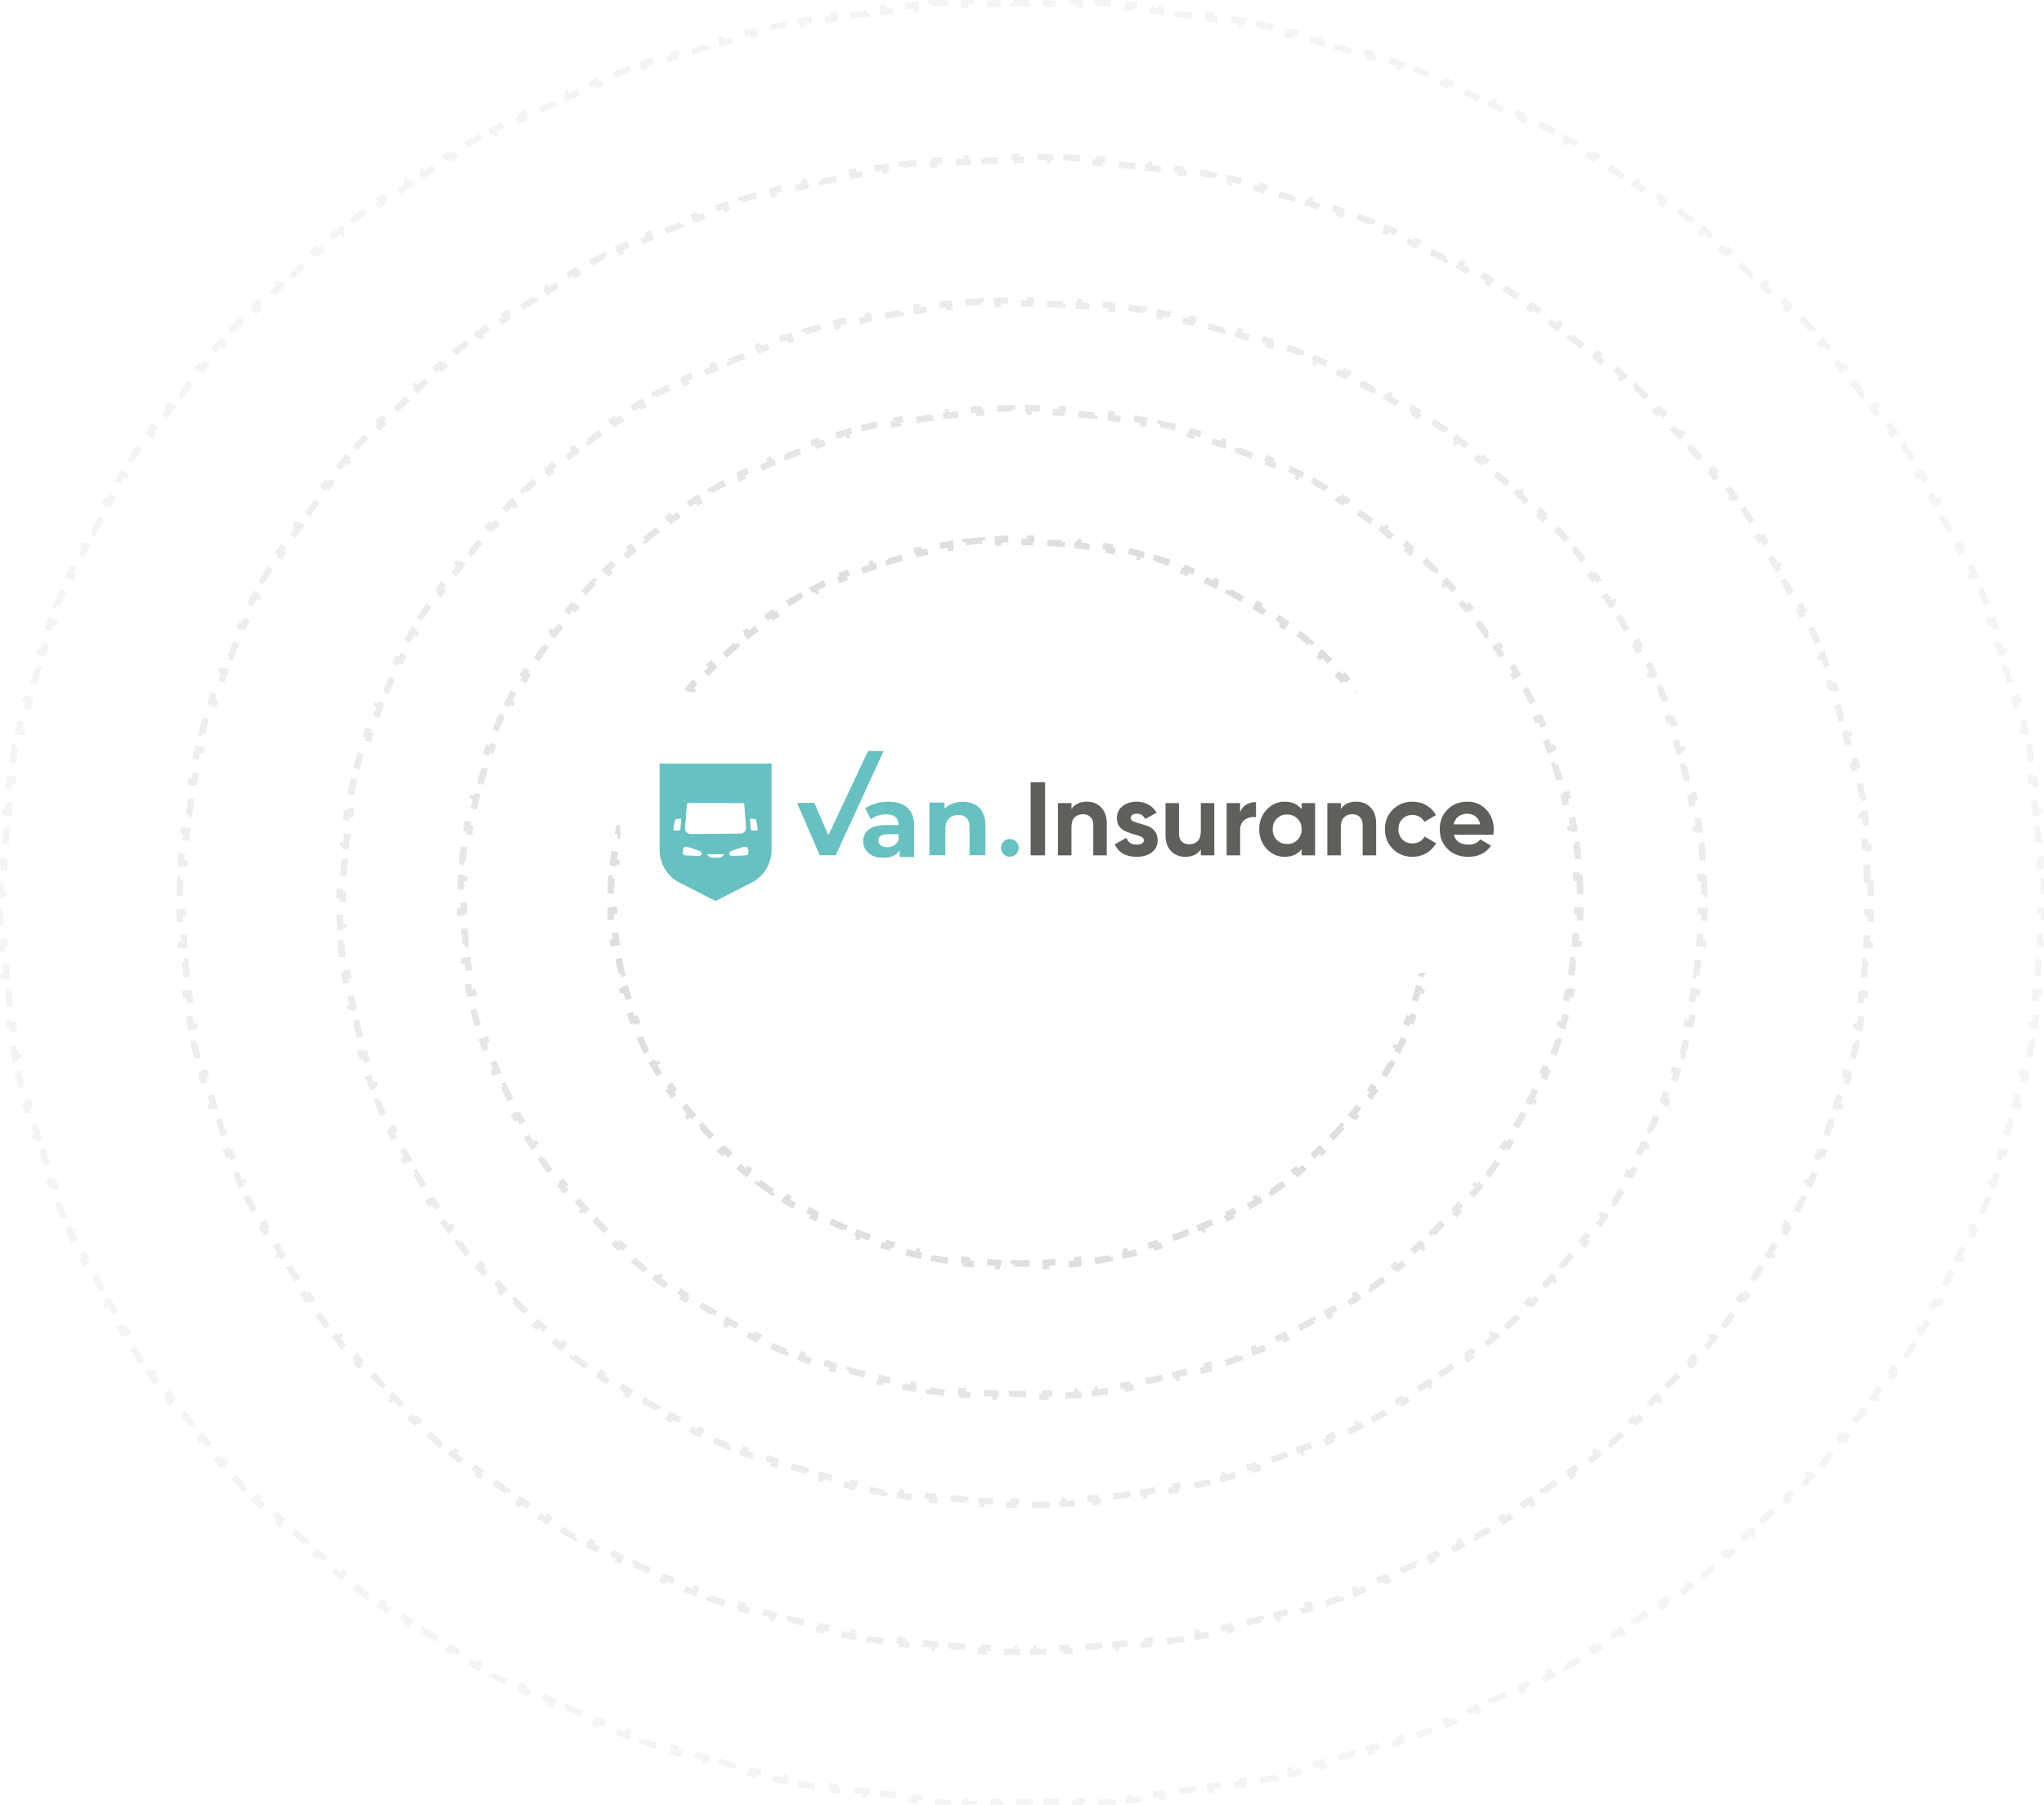<svg width="626" height="553" viewBox="0 0 626 553" fill="none" xmlns="http://www.w3.org/2000/svg">
<path opacity="0.341" d="M625.885 268.925C625.936 270.603 625.97 272.284 625.987 273.969L624.987 273.98C624.996 274.819 625 275.659 625 276.5C625 277.341 624.996 278.181 624.987 279.021L625.987 279.031C625.97 280.716 625.936 282.398 625.885 284.076L624.885 284.045C624.834 285.717 624.767 287.384 624.682 289.048L625.681 289.098C625.596 290.78 625.493 292.458 625.374 294.131L624.376 294.06C624.257 295.732 624.121 297.401 623.969 299.065L624.964 299.156C624.811 300.827 624.641 302.493 624.454 304.156L623.46 304.044C623.273 305.711 623.068 307.374 622.848 309.033L623.839 309.165C623.617 310.831 623.378 312.494 623.122 314.151L622.134 313.999C621.879 315.651 621.608 317.298 621.321 318.941L622.306 319.113C622.015 320.772 621.708 322.426 621.384 324.074L620.403 323.882C620.081 325.524 619.742 327.161 619.387 328.793L620.364 329.006C620.007 330.647 619.633 332.283 619.243 333.914L618.271 333.681C617.881 335.31 617.476 336.934 617.054 338.553L618.021 338.805C617.598 340.43 617.158 342.05 616.702 343.664L615.74 343.392C615.285 345.002 614.814 346.607 614.327 348.207L615.283 348.498C614.794 350.105 614.288 351.707 613.767 353.303L612.816 352.993C612.297 354.582 611.762 356.166 611.212 357.744L612.156 358.073C611.602 359.66 611.033 361.24 610.448 362.814L609.51 362.466C608.927 364.034 608.329 365.596 607.716 367.152L608.646 367.519C608.03 369.081 607.398 370.636 606.751 372.185L605.828 371.8C605.184 373.344 604.524 374.881 603.849 376.411L604.764 376.815C604.087 378.352 603.394 379.881 602.687 381.405L601.78 380.983C601.075 382.5 600.356 384.01 599.621 385.513L600.52 385.952C599.783 387.46 599.031 388.962 598.265 390.456L597.375 390C596.612 391.489 595.834 392.97 595.042 394.445L595.923 394.918C595.129 396.396 594.32 397.868 593.497 399.331L592.625 398.841C591.806 400.299 590.972 401.749 590.125 403.192L590.987 403.698C590.136 405.147 589.271 406.587 588.392 408.021L587.539 407.498C586.666 408.922 585.779 410.339 584.878 411.748L585.72 412.287C584.816 413.701 583.898 415.107 582.966 416.506L582.134 415.952C581.207 417.344 580.266 418.729 579.312 420.106L580.134 420.675C579.178 422.053 578.21 423.424 577.228 424.786L576.417 424.201C575.439 425.558 574.448 426.907 573.444 428.248L574.244 428.847C573.239 430.191 572.22 431.526 571.188 432.853L570.399 432.239C569.373 433.558 568.335 434.869 567.284 436.171L568.062 436.799C567.008 438.106 565.941 439.405 564.861 440.695L564.094 440.053C563.022 441.335 561.937 442.608 560.84 443.872L561.596 444.528C560.497 445.795 559.385 447.053 558.262 448.303L557.519 447.634C556.399 448.879 555.268 450.116 554.125 451.343L554.857 452.025C553.715 453.251 552.562 454.468 551.397 455.677L550.677 454.983C549.516 456.187 548.344 457.381 547.161 458.567L547.869 459.273C546.682 460.463 545.484 461.643 544.275 462.813L543.579 462.095C542.38 463.256 541.17 464.408 539.948 465.551L540.631 466.281C539.406 467.428 538.169 468.565 536.922 469.693L536.251 468.951C535.01 470.074 533.759 471.187 532.497 472.29L533.155 473.043C531.893 474.146 530.621 475.239 529.339 476.323L528.694 475.559C527.415 476.639 526.127 477.71 524.828 478.771L525.461 479.545C524.162 480.606 522.852 481.658 521.533 482.7L520.913 481.915C519.603 482.95 518.282 483.976 516.951 484.992L517.558 485.787C516.223 486.806 514.878 487.815 513.523 488.815L512.93 488.01C511.585 489.002 510.231 489.984 508.867 490.957L509.448 491.771C508.083 492.744 506.709 493.707 505.325 494.66L504.758 493.837C503.379 494.787 501.99 495.727 500.593 496.657L501.147 497.49C499.752 498.418 498.348 499.336 496.936 500.244L496.395 499.402C494.989 500.306 493.574 501.199 492.151 502.083L492.678 502.932C491.249 503.818 489.812 504.694 488.367 505.56L487.853 504.702C486.421 505.559 484.981 506.406 483.532 507.242L484.033 508.108C482.58 508.947 481.119 509.775 479.65 510.593L479.164 509.719C477.7 510.534 476.227 511.339 474.747 512.133L475.22 513.014C473.745 513.805 472.263 514.586 470.772 515.355L470.313 514.467C468.828 515.235 467.334 515.992 465.833 516.738L466.278 517.633C464.773 518.381 463.261 519.119 461.741 519.845L461.309 518.943C459.804 519.662 458.292 520.371 456.772 521.069L457.189 521.978C455.665 522.678 454.133 523.368 452.594 524.047L452.19 523.131C450.658 523.807 449.118 524.472 447.571 525.126L447.961 526.047C446.419 526.699 444.871 527.34 443.316 527.97L442.94 527.043C441.39 527.671 439.833 528.288 438.269 528.894L438.63 529.826C437.064 530.433 435.491 531.029 433.912 531.614L433.564 530.677C432 531.256 430.429 531.824 428.851 532.382L429.185 533.324C427.603 533.883 426.014 534.431 424.419 534.968L424.1 534.02C422.513 534.555 420.92 535.078 419.32 535.59L419.625 536.542C418.032 537.052 416.432 537.551 414.827 538.039L414.536 537.082C412.935 537.568 411.329 538.043 409.716 538.507L409.993 539.468C408.379 539.932 406.758 540.385 405.133 540.827L404.871 539.862C403.261 540.299 401.646 540.725 400.025 541.14L400.273 542.109C398.648 542.525 397.017 542.93 395.381 543.323L395.148 542.351C393.519 542.742 391.884 543.122 390.245 543.491L390.464 544.467C388.833 544.834 387.196 545.189 385.554 545.534L385.349 544.555C383.712 544.898 382.07 545.23 380.424 545.55L380.615 546.532C378.964 546.853 377.309 547.162 375.65 547.46L375.473 546.476C373.832 546.77 372.187 547.053 370.537 547.325L370.7 548.312C369.045 548.584 367.386 548.845 365.722 549.094L365.574 548.105C363.915 548.354 362.252 548.591 360.584 548.816L360.718 549.807C359.062 550.031 357.402 550.243 355.738 550.444L355.618 549.451C353.959 549.651 352.296 549.84 350.628 550.017L350.734 551.011C349.061 551.189 347.385 551.355 345.705 551.509L345.614 550.513C343.953 550.665 342.289 550.806 340.621 550.935L340.698 551.932C339.028 552.062 337.354 552.179 335.677 552.285L335.614 551.287C333.941 551.393 332.264 551.487 330.584 551.57L330.633 552.569C328.962 552.651 327.287 552.721 325.608 552.78L325.573 551.78C323.905 551.839 322.233 551.886 320.559 551.921L320.58 552.921C318.9 552.956 317.217 552.979 315.531 552.991L315.524 551.991C314.684 551.997 313.842 552 313 552C312.158 552 311.316 551.997 310.475 551.991L310.468 552.991C308.782 552.979 307.099 552.956 305.42 552.921L305.441 551.921C303.766 551.886 302.095 551.839 300.426 551.78L300.391 552.78C298.713 552.721 297.038 552.651 295.366 552.569L295.415 551.57C293.735 551.487 292.059 551.393 290.386 551.287L290.323 552.285C288.645 552.179 286.971 552.062 285.301 551.932L285.378 550.935C283.71 550.806 282.046 550.665 280.386 550.513L280.295 551.509C278.614 551.355 276.938 551.189 275.266 551.011L275.371 550.017C273.704 549.84 272.04 549.651 270.381 549.451L270.261 550.444C268.597 550.243 266.937 550.031 265.281 549.807L265.415 548.816C263.748 548.591 262.084 548.354 260.425 548.105L260.277 549.094C258.614 548.845 256.954 548.584 255.3 548.312L255.462 547.325C253.813 547.053 252.167 546.77 250.527 546.476L250.35 547.46C248.69 547.162 247.035 546.853 245.385 546.532L245.576 545.55C243.929 545.23 242.287 544.898 240.651 544.555L240.445 545.533C238.804 545.189 237.167 544.834 235.536 544.467L235.755 543.491C234.115 543.122 232.481 542.742 230.852 542.351L230.618 543.323C228.982 542.93 227.352 542.525 225.726 542.109L225.974 541.14C224.354 540.725 222.739 540.299 221.129 539.862L220.867 540.827C219.241 540.385 217.621 539.932 216.007 539.468L216.283 538.507C214.671 538.043 213.064 537.568 211.464 537.082L211.173 538.039C209.568 537.551 207.968 537.052 206.375 536.542L206.679 535.59C205.08 535.078 203.487 534.555 201.899 534.02L201.58 534.968C199.986 534.431 198.397 533.883 196.815 533.324L197.148 532.382C195.571 531.824 194 531.256 192.436 530.676L192.088 531.614C190.509 531.029 188.936 530.433 187.37 529.826L187.731 528.894C186.167 528.288 184.61 527.671 183.059 527.043L182.684 527.97C181.129 527.34 179.581 526.699 178.039 526.047L178.429 525.126C176.882 524.472 175.342 523.807 173.81 523.131L173.406 524.046C171.867 523.368 170.335 522.678 168.811 521.978L169.228 521.069C167.708 520.371 166.196 519.662 164.691 518.943L164.259 519.845C162.739 519.119 161.227 518.381 159.722 517.633L160.167 516.738C158.666 515.991 157.172 515.234 155.687 514.467L155.228 515.355C153.737 514.586 152.255 513.805 150.78 513.014L151.253 512.133C149.773 511.339 148.3 510.534 146.836 509.719L146.35 510.593C144.881 509.775 143.42 508.947 141.967 508.108L142.468 507.242C141.019 506.406 139.579 505.559 138.147 504.702L137.633 505.56C136.188 504.694 134.751 503.819 133.322 502.932L133.85 502.083C132.426 501.199 131.011 500.306 129.605 499.402L129.064 500.244C127.652 499.336 126.248 498.418 124.853 497.49L125.407 496.657C124.01 495.727 122.621 494.787 121.242 493.837L120.675 494.661C119.291 493.707 117.917 492.744 116.552 491.771L117.133 490.957C115.769 489.984 114.415 489.002 113.07 488.01L112.477 488.815C111.122 487.815 109.777 486.806 108.442 485.787L109.049 484.992C107.718 483.976 106.398 482.951 105.087 481.915L104.467 482.7C103.148 481.658 101.838 480.606 100.539 479.545L101.172 478.771C99.873 477.71 98.585 476.639 97.306 475.559L96.661 476.323C95.379 475.239 94.107 474.146 92.845 473.043L93.504 472.29C92.241 471.187 90.99 470.074 89.749 468.952L89.078 469.693C87.831 468.565 86.594 467.428 85.369 466.281L86.052 465.551C84.83 464.408 83.62 463.256 82.421 462.095L81.725 462.813C80.516 461.643 79.318 460.463 78.131 459.274L78.839 458.567C77.656 457.381 76.484 456.187 75.323 454.983L74.603 455.677C73.438 454.469 72.285 453.251 71.143 452.025L71.875 451.343C70.732 450.116 69.601 448.879 68.481 447.634L67.738 448.303C66.615 447.053 65.503 445.795 64.404 444.528L65.16 443.872C64.063 442.608 62.978 441.335 61.906 440.053L61.139 440.695C60.059 439.405 58.992 438.106 57.938 436.799L58.716 436.171C57.665 434.869 56.627 433.558 55.601 432.239L54.812 432.853C53.78 431.526 52.761 430.191 51.756 428.847L52.556 428.248C51.552 426.907 50.561 425.558 49.583 424.201L48.772 424.786C47.79 423.424 46.822 422.053 45.866 420.675L46.688 420.106C45.734 418.729 44.793 417.344 43.866 415.952L43.033 416.506C42.102 415.107 41.184 413.701 40.28 412.287L41.122 411.748C40.221 410.339 39.334 408.922 38.461 407.498L37.608 408.02C36.729 406.587 35.864 405.147 35.013 403.698L35.875 403.192C35.028 401.749 34.194 400.299 33.375 398.841L32.503 399.331C31.68 397.867 30.871 396.396 30.077 394.918L30.958 394.445C30.166 392.97 29.388 391.489 28.624 390L27.735 390.456C26.968 388.962 26.217 387.46 25.48 385.952L26.379 385.513C25.644 384.01 24.925 382.5 24.22 380.983L23.313 381.404C22.606 379.881 21.913 378.351 21.236 376.815L22.151 376.411C21.476 374.881 20.816 373.344 20.172 371.8L19.249 372.185C18.602 370.636 17.97 369.081 17.354 367.519L18.284 367.152C17.671 365.596 17.072 364.034 16.49 362.466L15.552 362.814C14.967 361.24 14.398 359.66 13.844 358.073L14.788 357.744C14.238 356.166 13.703 354.582 13.183 352.993L12.233 353.303C11.712 351.707 11.206 350.105 10.717 348.498L11.673 348.206C11.186 346.607 10.715 345.002 10.26 343.392L9.298 343.663C8.842 342.049 8.402 340.43 7.979 338.805L8.946 338.553C8.524 336.934 8.119 335.31 7.729 333.681L6.757 333.913C6.367 332.283 5.993 330.646 5.636 329.005L6.613 328.793C6.258 327.161 5.919 325.524 5.597 323.881L4.616 324.074C4.292 322.425 3.985 320.772 3.694 319.113L4.679 318.94C4.392 317.298 4.12 315.651 3.866 313.999L2.878 314.151C2.622 312.493 2.383 310.831 2.161 309.164L3.152 309.032C2.931 307.374 2.727 305.711 2.54 304.044L1.546 304.155C1.359 302.493 1.189 300.826 1.036 299.156L2.031 299.064C1.879 297.4 1.743 295.732 1.624 294.06L0.626 294.131C0.507 292.457 0.404 290.779 0.319 289.098L1.318 289.047C1.233 287.384 1.166 285.716 1.115 284.045L0.115 284.075C0.064 282.397 0.03 280.716 0.013 279.031L1.013 279.02C1.004 278.181 1 277.341 1 276.5C1 275.659 1.004 274.819 1.013 273.979L0.013 273.969C0.03 272.284 0.064 270.602 0.115 268.924L1.115 268.955C1.166 267.283 1.233 265.616 1.318 263.952L0.319 263.902C0.404 262.22 0.507 260.542 0.626 258.869L1.624 258.94C1.743 257.268 1.879 255.599 2.031 253.935L1.036 253.844C1.189 252.173 1.359 250.507 1.546 248.844L2.54 248.956C2.727 247.289 2.932 245.626 3.152 243.967L2.161 243.835C2.383 242.169 2.622 240.506 2.878 238.849L3.866 239.001C4.121 237.349 4.392 235.702 4.679 234.059L3.694 233.887C3.985 232.228 4.292 230.574 4.616 228.926L5.597 229.118C5.919 227.476 6.258 225.839 6.613 224.207L5.636 223.994C5.993 222.353 6.367 220.717 6.757 219.086L7.729 219.319C8.119 217.69 8.524 216.066 8.946 214.447L7.979 214.195C8.402 212.57 8.842 210.95 9.298 209.336L10.261 209.608C10.715 207.998 11.186 206.393 11.673 204.793L10.717 204.502C11.206 202.895 11.712 201.293 12.233 199.697L13.184 200.007C13.703 198.418 14.238 196.834 14.788 195.256L13.844 194.927C14.398 193.34 14.967 191.76 15.552 190.186L16.49 190.534C17.073 188.966 17.671 187.404 18.285 185.848L17.354 185.481C17.97 183.919 18.602 182.364 19.249 180.815L20.172 181.2C20.816 179.656 21.476 178.119 22.151 176.588L21.236 176.185C21.913 174.648 22.606 173.119 23.313 171.595L24.22 172.017C24.925 170.5 25.644 168.99 26.379 167.487L25.48 167.048C26.217 165.54 26.968 164.038 27.735 162.544L28.625 163C29.388 161.511 30.166 160.03 30.958 158.555L30.077 158.082C30.871 156.604 31.68 155.132 32.503 153.669L33.375 154.159C34.194 152.701 35.028 151.251 35.876 149.808L35.013 149.302C35.864 147.853 36.729 146.413 37.608 144.979L38.461 145.502C39.334 144.078 40.221 142.661 41.122 141.252L40.28 140.713C41.184 139.299 42.102 137.893 43.033 136.494L43.866 137.048C44.793 135.656 45.734 134.271 46.688 132.894L45.866 132.325C46.822 130.947 47.79 129.576 48.772 128.214L49.583 128.799C50.561 127.442 51.552 126.093 52.556 124.752L51.756 124.153C52.761 122.809 53.78 121.474 54.812 120.147L55.601 120.761C56.627 119.442 57.665 118.131 58.716 116.829L57.938 116.201C58.992 114.894 60.059 113.595 61.139 112.305L61.906 112.947C62.978 111.665 64.063 110.392 65.16 109.128L64.404 108.472C65.503 107.205 66.615 105.947 67.738 104.697L68.481 105.366C69.601 104.121 70.732 102.884 71.875 101.657L71.143 100.975C72.285 99.749 73.438 98.531 74.603 97.323L75.323 98.017C76.484 96.813 77.656 95.619 78.839 94.433L78.131 93.727C79.318 92.537 80.516 91.358 81.725 90.187L82.421 90.905C83.62 89.744 84.83 88.592 86.052 87.449L85.368 86.719C86.594 85.572 87.831 84.435 89.078 83.307L89.749 84.049C90.99 82.926 92.241 81.813 93.504 80.71L92.845 79.957C94.107 78.854 95.379 77.761 96.661 76.677L97.306 77.441C98.585 76.361 99.873 75.29 101.172 74.229L100.539 73.455C101.838 72.394 103.148 71.342 104.467 70.3L105.087 71.085C106.397 70.049 107.718 69.024 109.049 68.008L108.442 67.213C109.777 66.194 111.122 65.185 112.477 64.185L113.07 64.99C114.415 63.998 115.769 63.016 117.133 62.043L116.552 61.229C117.917 60.256 119.291 59.293 120.675 58.34L121.242 59.163C122.621 58.213 124.01 57.273 125.407 56.343L124.853 55.51C126.248 54.582 127.652 53.664 129.064 52.756L129.605 53.598C131.011 52.694 132.426 51.801 133.849 50.917L133.322 50.068C134.751 49.181 136.187 48.306 137.633 47.44L138.147 48.298C139.579 47.441 141.019 46.594 142.468 45.758L141.967 44.892C143.42 44.053 144.881 43.225 146.35 42.407L146.836 43.281C148.3 42.466 149.773 41.661 151.253 40.867L150.78 39.986C152.255 39.195 153.737 38.414 155.228 37.645L155.687 38.533C157.172 37.766 158.666 37.008 160.167 36.262L159.722 35.367C161.227 34.619 162.739 33.881 164.259 33.155L164.691 34.057C166.196 33.337 167.708 32.629 169.228 31.931L168.811 31.022C170.335 30.322 171.867 29.632 173.406 28.953L173.81 29.869C175.342 29.193 176.882 28.528 178.429 27.874L178.039 26.953C179.581 26.301 181.129 25.66 182.684 25.03L183.06 25.957C184.61 25.329 186.167 24.712 187.731 24.106L187.37 23.174C188.936 22.567 190.509 21.971 192.088 21.386L192.436 22.323C194 21.744 195.571 21.176 197.149 20.618L196.815 19.675C198.397 19.116 199.986 18.569 201.581 18.032L201.9 18.98C203.487 18.445 205.08 17.922 206.68 17.41L206.375 16.458C207.968 15.948 209.568 15.449 211.173 14.961L211.464 15.918C213.065 15.432 214.671 14.957 216.284 14.493L216.007 13.532C217.621 13.068 219.242 12.615 220.867 12.173L221.129 13.138C222.739 12.701 224.354 12.275 225.975 11.86L225.727 10.891C227.352 10.475 228.983 10.07 230.619 9.677L230.852 10.649C232.481 10.258 234.116 9.878 235.755 9.509L235.536 8.533C237.167 8.166 238.804 7.811 240.446 7.466L240.651 8.445C242.288 8.102 243.93 7.77 245.576 7.45L245.385 6.468C247.036 6.147 248.691 5.838 250.351 5.54L250.527 6.524C252.168 6.23 253.813 5.947 255.463 5.675L255.3 4.688C256.955 4.416 258.614 4.155 260.278 3.906L260.426 4.895C262.085 4.646 263.748 4.409 265.416 4.184L265.282 3.193C266.938 2.969 268.598 2.757 270.262 2.556L270.382 3.549C272.041 3.349 273.704 3.16 275.372 2.983L275.266 1.989C276.939 1.811 278.615 1.645 280.295 1.491L280.386 2.487C282.047 2.335 283.711 2.194 285.379 2.065L285.302 1.068C286.972 0.938 288.646 0.821 290.323 0.715L290.386 1.713C292.059 1.607 293.736 1.513 295.416 1.43L295.367 0.431C297.038 0.349 298.713 0.279 300.392 0.22L300.427 1.22C302.095 1.161 303.767 1.114 305.441 1.079L305.42 0.079C307.1 0.044 308.783 0.021 310.469 0.009L310.476 1.009C311.316 1.003 312.158 1 313 1C313.842 1 314.684 1.003 315.525 1.009L315.532 0.009C317.218 0.021 318.9 0.044 320.58 0.079L320.559 1.079C322.234 1.114 323.905 1.161 325.574 1.22L325.609 0.22C327.287 0.279 328.962 0.349 330.634 0.431L330.585 1.43C332.265 1.513 333.941 1.607 335.614 1.713L335.677 0.715C337.355 0.821 339.029 0.938 340.699 1.068L340.622 2.065C342.29 2.194 343.954 2.335 345.614 2.487L345.705 1.491C347.386 1.645 349.062 1.811 350.734 1.989L350.629 2.983C352.296 3.16 353.96 3.349 355.619 3.549L355.739 2.556C357.403 2.757 359.063 2.969 360.719 3.193L360.585 4.184C362.252 4.409 363.916 4.646 365.575 4.895L365.723 3.906C367.386 4.155 369.045 4.416 370.7 4.688L370.538 5.675C372.187 5.947 373.833 6.23 375.473 6.524L375.65 5.54C377.31 5.838 378.965 6.147 380.615 6.468L380.424 7.45C382.071 7.77 383.713 8.102 385.349 8.445L385.555 7.467C387.196 7.811 388.833 8.166 390.464 8.533L390.245 9.509C391.885 9.878 393.519 10.258 395.148 10.649L395.382 9.677C397.018 10.07 398.648 10.475 400.274 10.891L400.026 11.86C401.646 12.275 403.261 12.701 404.871 13.138L405.133 12.173C406.759 12.615 408.379 13.068 409.993 13.532L409.717 14.493C411.329 14.957 412.936 15.432 414.536 15.918L414.827 14.961C416.432 15.449 418.032 15.948 419.625 16.458L419.321 17.41C420.92 17.922 422.513 18.445 424.101 18.98L424.42 18.032C426.014 18.569 427.603 19.117 429.185 19.676L428.852 20.619C430.429 21.176 432 21.744 433.564 22.323L433.912 21.386C435.491 21.971 437.064 22.567 438.63 23.174L438.269 24.106C439.833 24.712 441.39 25.329 442.941 25.957L443.316 25.03C444.871 25.66 446.419 26.301 447.961 26.953L447.571 27.874C449.118 28.528 450.658 29.193 452.19 29.869L452.594 28.954C454.133 29.632 455.665 30.322 457.189 31.022L456.772 31.931C458.292 32.629 459.804 33.338 461.309 34.057L461.741 33.155C463.261 33.881 464.773 34.619 466.278 35.367L465.833 36.262C467.334 37.008 468.828 37.766 470.313 38.533L470.772 37.645C472.263 38.414 473.745 39.195 475.22 39.986L474.747 40.867C476.227 41.661 477.7 42.466 479.164 43.281L479.65 42.407C481.119 43.225 482.58 44.053 484.033 44.892L483.532 45.758C484.981 46.594 486.421 47.441 487.853 48.298L488.367 47.44C489.812 48.306 491.249 49.181 492.678 50.068L492.15 50.917C493.574 51.8 494.989 52.694 496.395 53.598L496.936 52.756C498.348 53.664 499.752 54.582 501.147 55.51L500.593 56.343C501.99 57.273 503.379 58.213 504.758 59.163L505.325 58.34C506.709 59.293 508.083 60.256 509.448 61.229L508.867 62.043C510.231 63.016 511.585 63.998 512.93 64.99L513.523 64.185C514.878 65.185 516.223 66.194 517.558 67.213L516.951 68.008C518.282 69.024 519.602 70.049 520.913 71.085L521.533 70.3C522.852 71.342 524.162 72.394 525.461 73.455L524.828 74.229C526.127 75.29 527.415 76.361 528.693 77.441L529.339 76.677C530.621 77.761 531.893 78.854 533.155 79.957L532.496 80.71C533.759 81.813 535.01 82.926 536.251 84.048L536.922 83.307C538.169 84.435 539.406 85.572 540.631 86.719L539.948 87.449C541.17 88.592 542.38 89.744 543.579 90.905L544.275 90.187C545.484 91.357 546.682 92.537 547.869 93.727L547.161 94.433C548.344 95.619 549.516 96.813 550.677 98.017L551.397 97.323C552.562 98.531 553.715 99.749 554.857 100.975L554.125 101.657C555.268 102.884 556.399 104.121 557.519 105.366L558.262 104.697C559.385 105.947 560.497 107.205 561.596 108.472L560.84 109.128C561.937 110.392 563.022 111.665 564.094 112.947L564.861 112.305C565.941 113.595 567.008 114.894 568.062 116.201L567.284 116.829C568.335 118.131 569.373 119.442 570.399 120.761L571.188 120.147C572.22 121.474 573.239 122.809 574.244 124.153L573.444 124.752C574.448 126.093 575.439 127.442 576.417 128.799L577.228 128.214C578.21 129.576 579.178 130.947 580.134 132.325L579.312 132.894C580.266 134.271 581.207 135.656 582.134 137.048L582.966 136.494C583.898 137.893 584.816 139.299 585.72 140.713L584.878 141.252C585.779 142.661 586.666 144.078 587.54 145.502L588.392 144.98C589.271 146.413 590.136 147.853 590.987 149.302L590.125 149.808C590.972 151.251 591.806 152.701 592.625 154.159L593.497 153.669C594.32 155.133 595.129 156.604 595.923 158.082L595.042 158.555C595.835 160.03 596.612 161.511 597.376 163L598.265 162.544C599.032 164.038 599.783 165.54 600.52 167.048L599.621 167.487C600.356 168.99 601.075 170.5 601.78 172.017L602.687 171.596C603.394 173.119 604.087 174.649 604.764 176.185L603.849 176.589C604.524 178.119 605.184 179.656 605.829 181.2L606.751 180.815C607.398 182.364 608.03 183.92 608.646 185.481L607.716 185.848C608.329 187.404 608.928 188.966 609.51 190.534L610.448 190.186C611.033 191.76 611.602 193.34 612.156 194.927L611.212 195.256C611.762 196.834 612.297 198.418 612.817 200.007L613.767 199.697C614.288 201.293 614.794 202.895 615.283 204.502L614.327 204.794C614.814 206.393 615.285 207.998 615.74 209.608L616.702 209.337C617.158 210.951 617.598 212.57 618.021 214.195L617.054 214.447C617.476 216.066 617.881 217.69 618.271 219.319L619.243 219.087C619.633 220.717 620.007 222.354 620.364 223.995L619.387 224.207C619.742 225.839 620.081 227.476 620.403 229.119L621.384 228.926C621.708 230.575 622.015 232.228 622.306 233.887L621.321 234.06C621.608 235.702 621.88 237.349 622.134 239.001L623.122 238.849C623.378 240.507 623.617 242.169 623.839 243.836L622.848 243.968C623.069 245.626 623.273 247.289 623.46 248.956L624.454 248.845C624.641 250.507 624.811 252.174 624.964 253.844L623.969 253.936C624.121 255.6 624.257 257.268 624.376 258.94L625.374 258.869C625.493 260.543 625.596 262.221 625.681 263.902L624.682 263.953C624.767 265.616 624.834 267.284 624.885 268.955L625.885 268.925Z" fill="white" stroke="#DFDFDF" stroke-width="2" stroke-dasharray="5 5"/>
<path opacity="0.5" d="M572.861 269.414C572.922 271.093 572.964 272.777 572.984 274.465L571.985 274.477C571.995 275.317 572 276.158 572 277C572 277.842 571.995 278.683 571.985 279.523L572.984 279.535C572.964 281.223 572.922 282.907 572.861 284.586L571.861 284.549C571.8 286.223 571.718 287.892 571.615 289.556L572.614 289.617C572.51 291.304 572.386 292.985 572.241 294.662L571.245 294.576C571.101 296.244 570.937 297.907 570.752 299.565L571.746 299.676C571.56 301.354 571.353 303.026 571.125 304.693L570.135 304.558C569.908 306.219 569.662 307.874 569.395 309.523L570.382 309.683C570.113 311.347 569.824 313.004 569.515 314.656L568.532 314.472C568.224 316.121 567.895 317.763 567.547 319.4L568.525 319.608C568.175 321.254 567.804 322.894 567.414 324.528L566.442 324.296C566.052 325.927 565.643 327.552 565.214 329.171L566.181 329.427C565.75 331.053 565.3 332.673 564.83 334.286L563.87 334.006C563.401 335.616 562.912 337.219 562.405 338.815L563.358 339.119C562.848 340.722 562.318 342.319 561.77 343.909L560.825 343.582C560.278 345.166 559.713 346.743 559.129 348.312L560.066 348.661C559.479 350.238 558.872 351.808 558.248 353.37L557.319 352.999C556.697 354.554 556.057 356.101 555.398 357.641L556.317 358.034C555.655 359.581 554.974 361.12 554.276 362.651L553.366 362.236C552.671 363.76 551.957 365.275 551.226 366.782L552.125 367.219C551.391 368.732 550.639 370.237 549.869 371.733L548.979 371.276C548.213 372.765 547.429 374.246 546.627 375.719L547.506 376.197C546.702 377.673 545.881 379.141 545.042 380.6L544.175 380.102C543.34 381.554 542.489 382.997 541.62 384.431L542.476 384.949C541.605 386.387 540.717 387.816 539.812 389.236L538.969 388.698C538.069 390.11 537.153 391.513 536.22 392.907L537.051 393.463C536.116 394.86 535.164 396.248 534.197 397.626L533.378 397.052C532.416 398.421 531.439 399.781 530.445 401.131L531.25 401.724C530.253 403.079 529.24 404.424 528.212 405.76L527.42 405.149C526.399 406.474 525.363 407.789 524.311 409.094L525.09 409.722C524.034 411.032 522.963 412.332 521.877 413.622L521.112 412.978C520.035 414.257 518.943 415.526 517.836 416.784L518.587 417.444C517.477 418.708 516.351 419.96 515.212 421.202L514.475 420.526C513.343 421.758 512.198 422.98 511.038 424.192L511.76 424.883C510.598 426.097 509.421 427.3 508.231 428.493L507.523 427.786C506.34 428.971 505.143 430.145 503.932 431.309L504.625 432.03C503.414 433.193 502.189 434.346 500.952 435.487L500.274 434.751C499.041 435.888 497.796 437.013 496.537 438.127L497.199 438.876C495.943 439.987 494.673 441.088 493.391 442.177L492.744 441.415C491.467 442.499 490.177 443.572 488.875 444.633L489.507 445.408C488.205 446.47 486.891 447.519 485.564 448.557L484.948 447.769C483.63 448.801 482.3 449.82 480.957 450.828L481.558 451.628C480.213 452.637 478.856 453.635 477.488 454.621L476.904 453.81C475.547 454.787 474.179 455.753 472.799 456.706L473.368 457.529C471.983 458.486 470.587 459.431 469.179 460.363L468.627 459.53C467.234 460.453 465.83 461.363 464.416 462.262L464.952 463.106C463.532 464.008 462.102 464.897 460.661 465.774L460.142 464.919C458.712 465.789 457.272 466.647 455.822 467.492L456.325 468.356C454.874 469.201 453.413 470.034 451.941 470.855L451.454 469.981C449.99 470.797 448.516 471.601 447.032 472.392L447.502 473.274C446.022 474.063 444.532 474.839 443.032 475.603L442.579 474.711C441.085 475.472 439.581 476.219 438.069 476.954L438.505 477.854C436.996 478.587 435.477 479.307 433.949 480.014L433.529 479.106C432.01 479.81 430.482 480.5 428.945 481.177L429.348 482.092C427.809 482.77 426.262 483.435 424.706 484.086L424.32 483.164C422.778 483.809 421.227 484.442 419.668 485.061L420.037 485.99C418.473 486.612 416.9 487.22 415.319 487.815L414.967 486.879C413.403 487.467 411.832 488.042 410.252 488.604L410.587 489.546C409.004 490.109 407.412 490.659 405.813 491.195L405.495 490.247C403.908 490.779 402.312 491.298 400.71 491.803L401.011 492.757C399.41 493.261 397.803 493.753 396.188 494.23L395.904 493.271C394.295 493.747 392.679 494.209 391.056 494.657L391.323 495.621C389.707 496.067 388.085 496.5 386.456 496.918L386.207 495.95C384.585 496.367 382.956 496.77 381.321 497.16L381.553 498.133C379.918 498.522 378.277 498.898 376.63 499.259L376.415 498.283C374.783 498.641 373.144 498.986 371.499 499.317L371.696 500.297C370.045 500.629 368.388 500.947 366.726 501.251L366.546 500.268C364.903 500.568 363.255 500.855 361.601 501.127L361.764 502.114C360.106 502.387 358.442 502.647 356.773 502.892L356.628 501.902C354.971 502.146 353.308 502.376 351.64 502.591L351.768 503.583C350.105 503.798 348.438 503.998 346.765 504.185L346.654 503.191C344.987 503.377 343.315 503.549 341.638 503.707L341.732 504.703C340.063 504.86 338.389 505.003 336.711 505.132L336.634 504.135C334.966 504.263 333.293 504.377 331.616 504.477L331.675 505.475C329.995 505.575 328.31 505.661 326.621 505.733L326.579 504.734C324.912 504.804 323.241 504.861 321.565 504.904L321.591 505.904C319.91 505.946 318.225 505.975 316.536 505.989L316.528 504.989C315.686 504.996 314.843 505 314 505C313.157 505 312.314 504.996 311.473 504.989L311.464 505.989C309.775 505.975 308.091 505.946 306.41 505.904L306.435 504.904C304.76 504.861 303.089 504.805 301.421 504.734L301.379 505.733C299.69 505.661 298.005 505.575 296.325 505.475L296.385 504.477C294.707 504.377 293.034 504.263 291.366 504.135L291.29 505.132C289.611 505.003 287.937 504.86 286.268 504.703L286.362 503.707C284.685 503.549 283.013 503.377 281.346 503.191L281.235 504.185C279.563 503.998 277.895 503.798 276.232 503.583L276.36 502.591C274.692 502.376 273.03 502.146 271.372 501.902L271.227 502.892C269.558 502.647 267.894 502.387 266.236 502.114L266.399 501.127C264.745 500.855 263.097 500.568 261.454 500.268L261.274 501.251C259.612 500.947 257.955 500.629 256.304 500.297L256.502 499.317C254.857 498.986 253.218 498.641 251.585 498.283L251.37 499.26C249.723 498.898 248.082 498.522 246.448 498.133L246.679 497.16C245.044 496.771 243.415 496.367 241.793 495.95L241.544 496.918C239.915 496.5 238.293 496.067 236.678 495.621L236.944 494.657C235.321 494.209 233.705 493.747 232.096 493.271L231.812 494.23C230.197 493.753 228.59 493.261 226.989 492.757L227.29 491.803C225.688 491.298 224.092 490.779 222.505 490.247L222.187 491.195C220.588 490.659 218.996 490.109 217.413 489.546L217.748 488.604C216.168 488.042 214.597 487.467 213.033 486.879L212.681 487.815C211.1 487.22 209.527 486.612 207.963 485.99L208.332 485.061C206.773 484.442 205.222 483.809 203.68 483.164L203.294 484.086C201.738 483.435 200.191 482.77 198.652 482.092L199.055 481.177C197.518 480.5 195.99 479.81 194.471 479.106L194.051 480.014C192.523 479.307 191.004 478.587 189.495 477.854L189.931 476.954C188.419 476.219 186.915 475.472 185.421 474.711L184.968 475.603C183.468 474.839 181.978 474.063 180.497 473.274L180.968 472.392C179.484 471.601 178.01 470.797 176.546 469.981L176.059 470.855C174.587 470.034 173.126 469.201 171.675 468.356L172.178 467.492C170.728 466.647 169.288 465.789 167.858 464.919L167.339 465.774C165.898 464.897 164.468 464.008 163.048 463.106L163.584 462.262C162.17 461.363 160.766 460.453 159.373 459.53L158.821 460.363C157.413 459.431 156.017 458.486 154.632 457.529L155.201 456.706C153.821 455.753 152.453 454.787 151.096 453.81L150.512 454.621C149.144 453.635 147.787 452.637 146.442 451.628L147.043 450.828C145.7 449.82 144.37 448.801 143.052 447.769L142.436 448.557C141.109 447.519 139.795 446.47 138.493 445.408L139.125 444.633C137.823 443.572 136.533 442.499 135.256 441.415L134.609 442.177C133.327 441.088 132.057 439.987 130.801 438.876L131.463 438.127C130.204 437.013 128.959 435.888 127.726 434.751L127.048 435.487C125.81 434.345 124.586 433.193 123.375 432.03L124.068 431.309C122.857 430.145 121.66 428.971 120.477 427.786L119.769 428.492C118.579 427.3 117.402 426.097 116.24 424.883L116.962 424.192C115.802 422.98 114.657 421.758 113.525 420.526L112.788 421.202C111.649 419.96 110.523 418.707 109.413 417.444L110.163 416.784C109.057 415.526 107.965 414.257 106.888 412.978L106.123 413.622C105.037 412.332 103.966 411.032 102.91 409.722L103.689 409.094C102.637 407.789 101.601 406.474 100.58 405.149L99.788 405.76C98.76 404.424 97.747 403.079 96.749 401.724L97.555 401.131C96.561 399.781 95.584 398.421 94.622 397.052L93.803 397.626C92.836 396.248 91.884 394.86 90.948 393.463L91.779 392.907C90.847 391.513 89.931 390.11 89.031 388.698L88.188 389.236C87.283 387.816 86.395 386.387 85.524 384.949L86.38 384.431C85.511 382.997 84.659 381.554 83.825 380.102L82.958 380.6C82.12 379.141 81.298 377.673 80.494 376.197L81.373 375.719C80.571 374.246 79.787 372.765 79.021 371.276L78.131 371.734C77.361 370.237 76.609 368.732 75.875 367.219L76.774 366.782C76.043 365.275 75.329 363.76 74.634 362.236L73.724 362.651C73.026 361.12 72.345 359.581 71.683 358.034L72.602 357.641C71.943 356.101 71.303 354.554 70.681 352.999L69.752 353.37C69.128 351.808 68.522 350.239 67.934 348.661L68.871 348.312C68.287 346.743 67.722 345.167 67.175 343.583L66.23 343.909C65.682 342.319 65.152 340.723 64.642 339.119L65.595 338.816C65.088 337.22 64.599 335.616 64.13 334.006L63.17 334.286C62.7 332.673 62.25 331.053 61.819 329.427L62.786 329.171C62.357 327.553 61.948 325.928 61.558 324.296L60.586 324.528C60.196 322.895 59.825 321.254 59.475 319.608L60.453 319.4C60.105 317.763 59.776 316.121 59.468 314.473L58.485 314.657C58.176 313.005 57.887 311.347 57.618 309.683L58.605 309.524C58.339 307.874 58.092 306.219 57.865 304.558L56.875 304.693C56.647 303.026 56.44 301.354 56.254 299.676L57.248 299.566C57.063 297.908 56.899 296.244 56.755 294.576L55.759 294.662C55.614 292.985 55.49 291.304 55.386 289.618L56.385 289.556C56.282 287.892 56.2 286.223 56.139 284.549L55.139 284.586C55.078 282.907 55.036 281.223 55.016 279.535L56.016 279.523C56.005 278.683 56 277.842 56 277C56 276.158 56.005 275.317 56.016 274.477L55.016 274.465C55.036 272.777 55.078 271.093 55.139 269.414L56.139 269.451C56.2 267.777 56.282 266.108 56.385 264.444L55.386 264.383C55.49 262.696 55.614 261.015 55.759 259.338L56.755 259.424C56.899 257.756 57.063 256.093 57.248 254.435L56.254 254.324C56.44 252.646 56.647 250.974 56.875 249.307L57.865 249.442C58.092 247.781 58.338 246.126 58.605 244.477L57.618 244.317C57.887 242.653 58.176 240.996 58.485 239.344L59.468 239.528C59.776 237.879 60.105 236.237 60.453 234.6L59.475 234.392C59.825 232.746 60.196 231.106 60.586 229.472L61.558 229.704C61.948 228.073 62.357 226.448 62.786 224.829L61.819 224.573C62.25 222.947 62.7 221.327 63.17 219.714L64.13 219.994C64.599 218.384 65.088 216.781 65.595 215.184L64.642 214.881C65.152 213.278 65.682 211.681 66.23 210.091L67.175 210.418C67.722 208.834 68.287 207.257 68.871 205.688L67.934 205.339C68.522 203.762 69.128 202.192 69.752 200.63L70.681 201.001C71.303 199.446 71.943 197.899 72.602 196.359L71.683 195.966C72.345 194.419 73.026 192.88 73.724 191.349L74.634 191.764C75.329 190.24 76.043 188.725 76.774 187.218L75.875 186.781C76.609 185.268 77.361 183.763 78.131 182.267L79.021 182.724C79.787 181.235 80.571 179.754 81.373 178.281L80.494 177.803C81.298 176.327 82.12 174.859 82.958 173.4L83.825 173.898C84.659 172.446 85.511 171.003 86.38 169.569L85.524 169.051C86.395 167.613 87.283 166.184 88.188 164.764L89.031 165.302C89.931 163.89 90.847 162.487 91.78 161.093L90.948 160.537C91.884 159.14 92.836 157.752 93.803 156.374L94.622 156.948C95.584 155.579 96.561 154.219 97.555 152.869L96.749 152.276C97.747 150.921 98.76 149.576 99.788 148.24L100.58 148.851C101.601 147.526 102.637 146.211 103.689 144.906L102.91 144.278C103.966 142.968 105.037 141.668 106.123 140.378L106.888 141.022C107.965 139.743 109.057 138.474 110.164 137.216L109.413 136.556C110.523 135.292 111.649 134.04 112.788 132.798L113.525 133.474C114.657 132.242 115.802 131.02 116.962 129.808L116.24 129.117C117.402 127.903 118.579 126.7 119.769 125.507L120.477 126.214C121.66 125.029 122.857 123.855 124.068 122.691L123.375 121.97C124.586 120.807 125.811 119.654 127.048 118.513L127.726 119.249C128.959 118.112 130.205 116.987 131.463 115.873L130.801 115.124C132.057 114.013 133.327 112.912 134.609 111.823L135.256 112.585C136.533 111.501 137.823 110.428 139.125 109.367L138.493 108.592C139.795 107.53 141.109 106.481 142.436 105.443L143.052 106.231C144.37 105.199 145.7 104.18 147.043 103.172L146.442 102.372C147.787 101.363 149.144 100.365 150.512 99.379L151.096 100.19C152.453 99.213 153.821 98.248 155.201 97.294L154.632 96.471C156.017 95.514 157.413 94.569 158.821 93.637L159.373 94.471C160.766 93.547 162.17 92.637 163.584 91.738L163.048 90.894C164.468 89.992 165.898 89.103 167.339 88.226L167.858 89.081C169.288 88.211 170.728 87.353 172.178 86.508L171.675 85.644C173.126 84.799 174.588 83.966 176.059 83.145L176.546 84.019C178.01 83.203 179.484 82.399 180.968 81.608L180.498 80.726C181.978 79.937 183.468 79.161 184.968 78.397L185.421 79.289C186.915 78.528 188.419 77.781 189.932 77.046L189.495 76.146C191.004 75.413 192.523 74.693 194.051 73.986L194.471 74.894C195.99 74.19 197.518 73.5 199.055 72.823L198.652 71.908C200.191 71.23 201.738 70.565 203.294 69.914L203.68 70.837C205.222 70.191 206.773 69.558 208.332 68.939L207.963 68.01C209.527 67.388 211.1 66.78 212.681 66.185L213.033 67.121C214.597 66.533 216.168 65.958 217.748 65.396L217.413 64.454C218.996 63.891 220.588 63.341 222.187 62.805L222.505 63.753C224.092 63.221 225.688 62.702 227.29 62.197L226.989 61.243C228.59 60.739 230.197 60.248 231.812 59.77L232.096 60.729C233.705 60.253 235.321 59.791 236.944 59.343L236.677 58.379C238.293 57.933 239.915 57.5 241.544 57.082L241.793 58.05C243.415 57.633 245.044 57.23 246.679 56.84L246.447 55.867C248.082 55.478 249.723 55.102 251.37 54.74L251.585 55.717C253.218 55.359 254.856 55.014 256.501 54.683L256.304 53.703C257.955 53.371 259.612 53.053 261.274 52.748L261.454 53.732C263.097 53.432 264.745 53.145 266.399 52.873L266.236 51.886C267.894 51.613 269.558 51.353 271.227 51.108L271.372 52.098C273.029 51.854 274.692 51.624 276.36 51.409L276.232 50.417C277.895 50.203 279.563 50.002 281.235 49.815L281.346 50.809C283.013 50.623 284.685 50.451 286.362 50.293L286.268 49.297C287.937 49.14 289.611 48.997 291.289 48.868L291.366 49.865C293.034 49.737 294.707 49.623 296.384 49.523L296.325 48.525C298.005 48.425 299.69 48.339 301.379 48.267L301.421 49.266C303.088 49.196 304.759 49.139 306.435 49.096L306.409 48.096C308.09 48.054 309.775 48.025 311.464 48.011L311.472 49.011C312.314 49.004 313.157 49 314 49C314.843 49 315.686 49.004 316.527 49.011L316.536 48.011C318.225 48.025 319.909 48.054 321.59 48.096L321.565 49.096C323.24 49.139 324.911 49.196 326.579 49.266L326.621 48.267C328.31 48.339 329.995 48.425 331.675 48.525L331.615 49.523C333.293 49.623 334.966 49.737 336.634 49.865L336.71 48.868C338.389 48.997 340.063 49.14 341.732 49.297L341.638 50.293C343.315 50.451 344.987 50.623 346.654 50.809L346.765 49.815C348.437 50.002 350.105 50.202 351.768 50.417L351.64 51.409C353.308 51.624 354.97 51.854 356.628 52.097L356.773 51.108C358.442 51.353 360.106 51.613 361.764 51.886L361.601 52.873C363.255 53.145 364.903 53.432 366.546 53.732L366.726 52.748C368.388 53.053 370.045 53.371 371.696 53.703L371.498 54.683C373.143 55.014 374.782 55.359 376.415 55.717L376.63 54.74C378.277 55.102 379.918 55.478 381.552 55.867L381.321 56.84C382.956 57.23 384.585 57.633 386.207 58.05L386.456 57.081C388.085 57.5 389.707 57.933 391.322 58.379L391.056 59.343C392.679 59.791 394.295 60.253 395.904 60.729L396.188 59.77C397.803 60.248 399.41 60.739 401.011 61.243L400.71 62.197C402.312 62.702 403.908 63.221 405.495 63.753L405.813 62.805C407.412 63.341 409.004 63.891 410.587 64.454L410.252 65.396C411.832 65.958 413.403 66.533 414.967 67.121L415.319 66.185C416.9 66.78 418.473 67.388 420.037 68.01L419.668 68.939C421.227 69.558 422.778 70.191 424.32 70.837L424.706 69.914C426.262 70.565 427.809 71.23 429.348 71.908L428.945 72.823C430.482 73.5 432.01 74.19 433.529 74.894L433.949 73.986C435.477 74.693 436.996 75.413 438.505 76.147L438.069 77.046C439.581 77.781 441.085 78.528 442.579 79.289L443.032 78.397C444.532 79.161 446.022 79.937 447.503 80.726L447.032 81.608C448.516 82.399 449.99 83.203 451.454 84.019L451.941 83.145C453.413 83.966 454.874 84.799 456.325 85.644L455.822 86.508C457.272 87.353 458.712 88.211 460.142 89.081L460.661 88.226C462.102 89.103 463.532 89.992 464.952 90.894L464.416 91.738C465.83 92.637 467.234 93.547 468.627 94.471L469.179 93.637C470.587 94.569 471.983 95.514 473.368 96.471L472.799 97.294C474.179 98.248 475.547 99.213 476.904 100.19L477.488 99.379C478.856 100.365 480.213 101.363 481.558 102.372L480.957 103.172C482.3 104.18 483.63 105.199 484.948 106.231L485.564 105.443C486.891 106.481 488.205 107.53 489.507 108.592L488.875 109.367C490.177 110.428 491.467 111.501 492.744 112.585L493.391 111.823C494.673 112.912 495.943 114.013 497.199 115.124L496.537 115.873C497.796 116.987 499.041 118.112 500.274 119.249L500.952 118.513C502.19 119.655 503.414 120.807 504.625 121.97L503.932 122.691C505.143 123.855 506.34 125.029 507.523 126.214L508.231 125.507C509.421 126.7 510.598 127.903 511.76 129.117L511.038 129.808C512.198 131.02 513.343 132.242 514.475 133.474L515.212 132.798C516.351 134.04 517.477 135.292 518.587 136.556L517.837 137.216C518.943 138.474 520.035 139.743 521.112 141.022L521.877 140.378C522.963 141.668 524.034 142.968 525.09 144.278L524.311 144.906C525.363 146.211 526.399 147.526 527.42 148.851L528.212 148.24C529.24 149.576 530.253 150.921 531.25 152.276L530.445 152.869C531.439 154.219 532.416 155.579 533.378 156.948L534.197 156.374C535.164 157.752 536.116 159.14 537.051 160.537L536.22 161.093C537.153 162.487 538.069 163.89 538.969 165.302L539.812 164.764C540.717 166.184 541.605 167.613 542.476 169.051L541.62 169.569C542.489 171.003 543.34 172.446 544.175 173.898L545.042 173.4C545.88 174.859 546.702 176.327 547.506 177.803L546.627 178.281C547.429 179.754 548.213 181.235 548.979 182.724L549.869 182.266C550.639 183.763 551.391 185.268 552.125 186.781L551.226 187.218C551.957 188.725 552.671 190.24 553.366 191.764L554.276 191.349C554.974 192.88 555.655 194.419 556.317 195.966L555.398 196.359C556.057 197.899 556.697 199.446 557.319 201.001L558.248 200.63C558.872 202.192 559.478 203.761 560.066 205.339L559.129 205.688C559.713 207.257 560.278 208.833 560.825 210.417L561.77 210.091C562.318 211.681 562.848 213.277 563.358 214.881L562.405 215.184C562.912 216.78 563.401 218.384 563.87 219.994L564.83 219.714C565.3 221.327 565.75 222.947 566.181 224.573L565.214 224.829C565.643 226.447 566.052 228.072 566.442 229.704L567.414 229.472C567.804 231.105 568.175 232.746 568.525 234.392L567.547 234.6C567.895 236.237 568.224 237.879 568.532 239.527L569.515 239.343C569.824 240.995 570.113 242.653 570.382 244.317L569.395 244.476C569.662 246.126 569.908 247.781 570.135 249.442L571.125 249.307C571.353 250.974 571.56 252.646 571.746 254.324L570.752 254.434C570.937 256.092 571.101 257.756 571.245 259.424L572.241 259.338C572.386 261.015 572.51 262.696 572.614 264.382L571.615 264.444C571.718 266.108 571.8 267.777 571.861 269.451L572.861 269.414Z" stroke="#DFDFDF" stroke-width="2" stroke-dasharray="5 5"/>
<path opacity="0.6" d="M521.831 269.008C521.906 270.665 521.956 272.327 521.981 273.995L520.981 274.01C520.994 274.839 521 275.669 521 276.5C521 277.331 520.994 278.161 520.981 278.99L521.981 279.005C521.956 280.673 521.906 282.335 521.831 283.992L520.832 283.946C520.757 285.603 520.657 287.253 520.533 288.898L521.53 288.974C521.404 290.635 521.254 292.29 521.079 293.939L520.084 293.834C519.909 295.482 519.709 297.124 519.485 298.76L520.476 298.896C520.25 300.545 519.999 302.188 519.724 303.824L518.738 303.658C518.463 305.292 518.164 306.92 517.84 308.54L518.821 308.735C518.495 310.367 518.145 311.991 517.771 313.608L516.797 313.382C516.424 314.996 516.026 316.603 515.605 318.201L516.572 318.456C516.148 320.065 515.701 321.666 515.23 323.259L514.271 322.975C513.801 324.562 513.308 326.141 512.792 327.711L513.741 328.024C513.222 329.604 512.679 331.176 512.113 332.739L511.173 332.398C510.609 333.954 510.023 335.5 509.415 337.037L510.344 337.405C509.732 338.952 509.097 340.489 508.439 342.016L507.521 341.621C506.867 343.14 506.191 344.649 505.493 346.149L506.4 346.571C505.698 348.078 504.975 349.576 504.229 351.063L503.335 350.615C502.595 352.093 501.832 353.561 501.049 355.019L501.93 355.492C501.143 356.956 500.335 358.41 499.506 359.852L498.639 359.354C497.815 360.788 496.97 362.211 496.105 363.623L496.958 364.145C496.09 365.562 495.202 366.967 494.294 368.361L493.456 367.815C492.553 369.201 491.63 370.575 490.688 371.937L491.51 372.506C490.566 373.872 489.602 375.226 488.618 376.568L487.811 375.977C486.834 377.311 485.838 378.633 484.823 379.943L485.613 380.555C484.596 381.868 483.56 383.168 482.506 384.456L481.732 383.823C480.685 385.102 479.619 386.368 478.536 387.622L479.293 388.276C478.207 389.533 477.103 390.777 475.982 392.008L475.243 391.335C474.13 392.557 473 393.766 471.853 394.962L472.575 395.654C471.425 396.853 470.258 398.039 469.074 399.211L468.371 398.501C467.197 399.663 466.007 400.812 464.801 401.948L465.486 402.676C464.276 403.815 463.05 404.941 461.808 406.052L461.141 405.307C459.91 406.408 458.664 407.496 457.403 408.57L458.051 409.331C456.785 410.409 455.504 411.472 454.208 412.521L453.579 411.744C452.296 412.783 450.998 413.807 449.685 414.818L450.295 415.61C448.978 416.624 447.646 417.624 446.299 418.609L445.709 417.802C444.377 418.777 443.031 419.737 441.672 420.683L442.243 421.504C440.877 422.453 439.498 423.388 438.106 424.308L437.554 423.474C436.178 424.383 434.788 425.278 433.385 426.158L433.917 427.005C432.508 427.889 431.086 428.757 429.652 429.611L429.141 428.751C427.723 429.595 426.292 430.423 424.85 431.237L425.341 432.108C423.892 432.924 422.432 433.725 420.96 434.511L420.489 433.629C419.033 434.406 417.565 435.167 416.086 435.913L416.537 436.806C415.052 437.555 413.557 438.288 412.05 439.005L411.62 438.102C410.13 438.811 408.629 439.505 407.117 440.183L407.527 441.095C406.01 441.776 404.482 442.44 402.944 443.088L402.556 442.167C401.035 442.808 399.504 443.433 397.963 444.042L398.331 444.972C396.785 445.583 395.229 446.178 393.664 446.757L393.317 445.819C391.769 446.391 390.212 446.947 388.645 447.487L388.971 448.432C387.399 448.974 385.818 449.499 384.228 450.008L383.924 449.056C382.352 449.558 380.772 450.045 379.183 450.515L379.467 451.474C377.873 451.946 376.27 452.401 374.659 452.84L374.396 451.875C372.804 452.308 371.205 452.725 369.597 453.125L369.839 454.095C368.225 454.497 366.603 454.882 364.973 455.25L364.753 454.275C363.145 454.638 361.529 454.985 359.906 455.315L360.105 456.295C358.475 456.626 356.837 456.941 355.193 457.239L355.015 456.255C353.393 456.548 351.764 456.825 350.129 457.085L350.286 458.073C348.643 458.334 346.995 458.578 345.339 458.805L345.203 457.814C343.57 458.038 341.93 458.245 340.284 458.435L340.399 459.429C338.748 459.62 337.091 459.793 335.428 459.95L335.334 458.955C333.692 459.109 332.044 459.247 330.391 459.368L330.464 460.365C328.807 460.486 327.145 460.59 325.478 460.677L325.426 459.678C323.778 459.764 322.124 459.832 320.466 459.884L320.497 460.884C318.838 460.935 317.175 460.97 315.506 460.987L315.496 459.987C314.665 459.996 313.833 460 313 460C312.167 460 311.335 459.996 310.504 459.987L310.494 460.987C308.825 460.97 307.162 460.935 305.503 460.884L305.534 459.884C303.876 459.832 302.222 459.764 300.574 459.678L300.522 460.677C298.855 460.59 297.193 460.486 295.536 460.365L295.609 459.368C293.956 459.247 292.308 459.109 290.666 458.955L290.572 459.95C288.909 459.793 287.252 459.62 285.601 459.429L285.716 458.435C284.07 458.245 282.43 458.038 280.797 457.814L280.661 458.805C279.006 458.578 277.357 458.334 275.714 458.073L275.871 457.085C274.236 456.825 272.607 456.548 270.985 456.255L270.807 457.239C269.163 456.941 267.525 456.626 265.895 456.295L266.094 455.315C264.471 454.985 262.855 454.638 261.247 454.275L261.027 455.25C259.397 454.882 257.775 454.497 256.161 454.095L256.403 453.125C254.795 452.725 253.196 452.308 251.604 451.875L251.342 452.84C249.73 452.401 248.127 451.946 246.533 451.474L246.817 450.515C245.228 450.045 243.648 449.558 242.076 449.056L241.772 450.008C240.182 449.499 238.601 448.974 237.029 448.432L237.355 447.487C235.788 446.947 234.231 446.391 232.683 445.819L232.336 446.757C230.771 446.178 229.215 445.583 227.669 444.972L228.037 444.042C226.496 443.433 224.965 442.808 223.444 442.167L223.056 443.088C221.518 442.44 219.99 441.776 218.473 441.095L218.883 440.183C217.371 439.505 215.87 438.811 214.38 438.102L213.95 439.005C212.443 438.288 210.948 437.555 209.463 436.806L209.914 435.913C208.435 435.167 206.967 434.406 205.511 433.629L205.04 434.511C203.568 433.725 202.108 432.924 200.659 432.108L201.15 431.237C199.708 430.423 198.277 429.595 196.859 428.751L196.348 429.611C194.914 428.757 193.492 427.889 192.083 427.005L192.615 426.158C191.212 425.278 189.822 424.383 188.446 423.474L187.894 424.308C186.502 423.388 185.123 422.453 183.757 421.504L184.328 420.683C182.969 419.737 181.623 418.777 180.291 417.802L179.701 418.609C178.354 417.624 177.022 416.624 175.705 415.61L176.315 414.818C175.002 413.807 173.704 412.783 172.421 411.744L171.792 412.521C170.496 411.472 169.215 410.409 167.949 409.331L168.597 408.57C167.336 407.496 166.09 406.408 164.859 405.307L164.192 406.052C162.95 404.941 161.724 403.815 160.514 402.676L161.2 401.948C159.993 400.812 158.803 399.663 157.629 398.501L156.926 399.211C155.742 398.039 154.575 396.853 153.425 395.654L154.147 394.962C153 393.766 151.87 392.557 150.757 391.335L150.018 392.008C148.897 390.777 147.793 389.533 146.707 388.276L147.464 387.622C146.381 386.368 145.315 385.102 144.268 383.823L143.494 384.456C142.44 383.168 141.404 381.868 140.387 380.555L141.177 379.943C140.162 378.633 139.166 377.311 138.189 375.977L137.382 376.568C136.398 375.226 135.434 373.872 134.49 372.506L135.312 371.937C134.37 370.575 133.447 369.201 132.544 367.815L131.706 368.361C130.798 366.967 129.91 365.562 129.042 364.145L129.895 363.623C129.03 362.211 128.185 360.788 127.361 359.354L126.494 359.852C125.665 358.41 124.857 356.956 124.07 355.492L124.951 355.019C124.168 353.561 123.405 352.093 122.665 350.615L121.771 351.063C121.025 349.576 120.302 348.078 119.6 346.571L120.507 346.149C119.809 344.649 119.133 343.14 118.479 341.621L117.561 342.016C116.903 340.489 116.268 338.952 115.656 337.405L116.585 337.037C115.977 335.5 115.391 333.954 114.827 332.398L113.887 332.739C113.321 331.176 112.778 329.604 112.259 328.024L113.208 327.711C112.692 326.141 112.199 324.562 111.729 322.975L110.77 323.259C110.299 321.666 109.852 320.065 109.428 318.456L110.395 318.201C109.974 316.603 109.576 314.997 109.203 313.382L108.229 313.608C107.855 311.991 107.505 310.367 107.179 308.735L108.16 308.54C107.836 306.92 107.537 305.292 107.262 303.658L106.276 303.824C106.001 302.188 105.75 300.545 105.524 298.896L106.515 298.76C106.291 297.125 106.091 295.482 105.916 293.834L104.921 293.939C104.746 292.29 104.596 290.635 104.47 288.974L105.467 288.898C105.343 287.253 105.243 285.603 105.168 283.946L104.169 283.992C104.094 282.335 104.044 280.673 104.019 279.005L105.019 278.99C105.006 278.161 105 277.331 105 276.5C105 275.669 105.006 274.839 105.019 274.01L104.019 273.995C104.044 272.327 104.094 270.665 104.169 269.008L105.168 269.054C105.243 267.397 105.343 265.747 105.467 264.102L104.47 264.026C104.596 262.365 104.746 260.71 104.921 259.061L105.916 259.166C106.091 257.518 106.291 255.876 106.515 254.24L105.524 254.104C105.75 252.455 106.001 250.812 106.276 249.176L107.262 249.342C107.537 247.708 107.836 246.08 108.16 244.46L107.179 244.265C107.505 242.633 107.855 241.009 108.229 239.392L109.203 239.618C109.576 238.004 109.974 236.397 110.395 234.799L109.428 234.544C109.852 232.935 110.299 231.334 110.77 229.741L111.729 230.025C112.199 228.438 112.692 226.859 113.208 225.289L112.259 224.976C112.778 223.396 113.321 221.824 113.887 220.261L114.827 220.602C115.391 219.046 115.977 217.5 116.585 215.963L115.656 215.595C116.268 214.048 116.903 212.511 117.561 210.984L118.479 211.379C119.133 209.86 119.809 208.351 120.507 206.851L119.6 206.429C120.302 204.922 121.025 203.424 121.771 201.937L122.665 202.385C123.405 200.907 124.168 199.439 124.951 197.981L124.07 197.508C124.857 196.044 125.665 194.59 126.494 193.148L127.361 193.646C128.185 192.212 129.03 190.789 129.895 189.377L129.042 188.855C129.91 187.438 130.798 186.033 131.706 184.639L132.544 185.185C133.447 183.799 134.37 182.425 135.312 181.063L134.49 180.494C135.434 179.128 136.398 177.774 137.382 176.432L138.189 177.023C139.166 175.689 140.162 174.367 141.177 173.057L140.387 172.445C141.404 171.132 142.44 169.832 143.494 168.544L144.268 169.177C145.315 167.898 146.381 166.632 147.464 165.378L146.707 164.724C147.793 163.467 148.897 162.223 150.018 160.992L150.757 161.665C151.87 160.443 153 159.234 154.147 158.038L153.425 157.346C154.575 156.147 155.742 154.961 156.926 153.789L157.629 154.499C158.803 153.337 159.993 152.188 161.2 151.052L160.514 150.324C161.724 149.185 162.95 148.059 164.192 146.948L164.859 147.693C166.09 146.592 167.336 145.504 168.597 144.43L167.949 143.669C169.215 142.591 170.496 141.528 171.792 140.479L172.421 141.256C173.704 140.217 175.002 139.193 176.315 138.182L175.705 137.39C177.022 136.376 178.354 135.376 179.701 134.391L180.291 135.198C181.623 134.223 182.969 133.263 184.328 132.317L183.757 131.496C185.123 130.547 186.502 129.612 187.894 128.692L188.446 129.526C189.822 128.617 191.212 127.722 192.615 126.842L192.083 125.995C193.492 125.111 194.914 124.243 196.348 123.389L196.859 124.249C198.277 123.405 199.708 122.577 201.15 121.763L200.659 120.892C202.108 120.076 203.568 119.275 205.04 118.489L205.511 119.371C206.967 118.594 208.435 117.833 209.914 117.087L209.463 116.194C210.948 115.445 212.443 114.712 213.95 113.995L214.38 114.898C215.87 114.189 217.371 113.495 218.883 112.817L218.473 111.905C219.99 111.224 221.518 110.56 223.056 109.912L223.444 110.833C224.965 110.192 226.496 109.567 228.037 108.958L227.669 108.028C229.215 107.417 230.771 106.822 232.336 106.243L232.683 107.181C234.231 106.609 235.788 106.053 237.355 105.513L237.029 104.568C238.601 104.026 240.182 103.501 241.772 102.992L242.076 103.944C243.648 103.442 245.228 102.955 246.817 102.485L246.533 101.526C248.127 101.054 249.73 100.599 251.342 100.16L251.604 101.125C253.196 100.692 254.795 100.275 256.403 99.875L256.161 98.905C257.775 98.503 259.397 98.118 261.027 97.75L261.247 98.725C262.855 98.362 264.471 98.015 266.094 97.685L265.895 96.705C267.525 96.374 269.163 96.059 270.807 95.761L270.985 96.746C272.607 96.452 274.236 96.175 275.871 95.915L275.714 94.927C277.357 94.666 279.005 94.422 280.661 94.195L280.797 95.186C282.43 94.962 284.07 94.755 285.716 94.565L285.601 93.571C287.252 93.38 288.909 93.207 290.572 93.05L290.666 94.046C292.308 93.891 293.956 93.753 295.609 93.632L295.536 92.635C297.193 92.514 298.855 92.41 300.522 92.323L300.574 93.322C302.222 93.236 303.876 93.168 305.534 93.116L305.503 92.117C307.162 92.065 308.825 92.03 310.494 92.013L310.504 93.013C311.335 93.004 312.167 93 313 93C313.833 93 314.665 93.004 315.496 93.013L315.506 92.013C317.175 92.03 318.838 92.065 320.497 92.117L320.466 93.116C322.124 93.168 323.778 93.236 325.426 93.322L325.478 92.323C327.145 92.41 328.807 92.514 330.464 92.635L330.391 93.632C332.044 93.753 333.692 93.891 335.334 94.046L335.428 93.05C337.091 93.207 338.748 93.38 340.399 93.571L340.284 94.565C341.93 94.755 343.57 94.962 345.203 95.186L345.339 94.195C346.995 94.422 348.643 94.666 350.286 94.927L350.129 95.915C351.764 96.175 353.393 96.452 355.015 96.746L355.193 95.761C356.837 96.059 358.475 96.374 360.105 96.705L359.906 97.685C361.529 98.015 363.145 98.362 364.753 98.725L364.973 97.75C366.603 98.118 368.225 98.503 369.839 98.905L369.597 99.875C371.205 100.275 372.804 100.692 374.396 101.125L374.658 100.16C376.27 100.599 377.873 101.054 379.467 101.526L379.183 102.485C380.772 102.955 382.352 103.442 383.924 103.944L384.228 102.992C385.818 103.501 387.399 104.026 388.971 104.568L388.645 105.513C390.212 106.053 391.769 106.609 393.317 107.181L393.664 106.243C395.229 106.822 396.785 107.417 398.331 108.028L397.963 108.958C399.504 109.567 401.035 110.192 402.556 110.833L402.944 109.912C404.482 110.56 406.01 111.224 407.527 111.905L407.117 112.817C408.629 113.495 410.13 114.189 411.62 114.898L412.05 113.995C413.557 114.712 415.052 115.445 416.537 116.194L416.086 117.087C417.565 117.833 419.033 118.594 420.489 119.371L420.96 118.489C422.432 119.275 423.892 120.076 425.341 120.892L424.85 121.763C426.292 122.577 427.723 123.405 429.141 124.249L429.652 123.389C431.086 124.243 432.508 125.111 433.917 125.995L433.385 126.842C434.788 127.722 436.178 128.617 437.554 129.526L438.106 128.692C439.498 129.612 440.877 130.547 442.243 131.496L441.672 132.317C443.031 133.263 444.377 134.223 445.709 135.198L446.299 134.391C447.646 135.376 448.978 136.376 450.295 137.39L449.685 138.182C450.998 139.193 452.296 140.217 453.579 141.256L454.208 140.479C455.504 141.528 456.785 142.591 458.051 143.669L457.403 144.43C458.664 145.504 459.91 146.592 461.141 147.693L461.808 146.948C463.05 148.059 464.276 149.185 465.486 150.324L464.8 151.052C466.007 152.188 467.197 153.337 468.371 154.499L469.074 153.789C470.258 154.961 471.425 156.147 472.575 157.346L471.853 158.038C473 159.234 474.13 160.443 475.243 161.665L475.982 160.992C477.103 162.223 478.207 163.467 479.293 164.724L478.536 165.378C479.619 166.632 480.685 167.898 481.732 169.177L482.506 168.544C483.56 169.832 484.596 171.132 485.613 172.445L484.823 173.057C485.838 174.367 486.834 175.689 487.811 177.023L488.618 176.432C489.602 177.774 490.566 179.128 491.51 180.494L490.688 181.063C491.63 182.425 492.553 183.799 493.456 185.185L494.294 184.639C495.202 186.033 496.09 187.438 496.958 188.855L496.105 189.377C496.97 190.789 497.815 192.212 498.639 193.646L499.506 193.148C500.335 194.59 501.143 196.044 501.93 197.508L501.049 197.981C501.832 199.439 502.595 200.907 503.335 202.385L504.229 201.937C504.975 203.424 505.698 204.922 506.4 206.429L505.493 206.851C506.191 208.351 506.867 209.86 507.521 211.379L508.439 210.984C509.097 212.511 509.732 214.048 510.344 215.595L509.415 215.963C510.023 217.5 510.609 219.046 511.173 220.602L512.113 220.261C512.679 221.824 513.222 223.396 513.741 224.976L512.792 225.289C513.308 226.859 513.801 228.438 514.271 230.025L515.229 229.741C515.701 231.334 516.148 232.935 516.572 234.544L515.605 234.799C516.026 236.397 516.424 238.003 516.797 239.618L517.771 239.392C518.145 241.009 518.495 242.633 518.821 244.265L517.84 244.46C518.164 246.08 518.463 247.708 518.738 249.342L519.724 249.176C519.999 250.812 520.25 252.455 520.476 254.104L519.485 254.24C519.709 255.875 519.909 257.518 520.084 259.166L521.079 259.061C521.254 260.71 521.404 262.365 521.53 264.026L520.533 264.102C520.657 265.747 520.757 267.397 520.832 269.054L521.831 269.008Z" stroke="#DFDFDF" stroke-width="2" stroke-dasharray="5 5"/>
<path opacity="0.8" d="M483.787 268.884C483.881 270.566 483.945 272.255 483.976 273.951L482.976 273.97C482.992 274.811 483 275.655 483 276.5C483 277.345 482.992 278.189 482.976 279.03L483.976 279.049C483.945 280.745 483.881 282.434 483.787 284.116L482.789 284.06C482.694 285.746 482.568 287.424 482.411 289.095L483.407 289.188C483.248 290.878 483.059 292.56 482.838 294.233L481.846 294.102C481.626 295.771 481.375 297.431 481.093 299.082L482.079 299.25C481.794 300.924 481.478 302.589 481.131 304.244L480.152 304.039C479.807 305.686 479.431 307.324 479.026 308.952L479.997 309.193C479.587 310.837 479.147 312.472 478.678 314.095L477.717 313.818C477.25 315.434 476.753 317.041 476.227 318.636L477.177 318.949C476.646 320.558 476.086 322.155 475.498 323.742L474.56 323.394C473.975 324.97 473.361 326.534 472.72 328.087L473.644 328.469C472.997 330.034 472.322 331.587 471.619 333.127L470.709 332.712C470.011 334.24 469.286 335.757 468.533 337.26L469.427 337.708C468.669 339.222 467.885 340.722 467.073 342.209L466.195 341.73C465.391 343.205 464.559 344.666 463.702 346.113L464.563 346.623C463.701 348.078 462.813 349.52 461.9 350.947L461.058 350.408C460.152 351.824 459.221 353.225 458.265 354.612L459.088 355.179C458.129 356.571 457.145 357.948 456.137 359.31L455.333 358.715C454.334 360.064 453.311 361.399 452.264 362.719L453.047 363.34C451.996 364.666 450.921 365.975 449.824 367.269L449.061 366.622C447.975 367.902 446.867 369.166 445.737 370.414L446.478 371.085C445.343 372.338 444.186 373.574 443.008 374.794L442.289 374.099C441.121 375.308 439.932 376.501 438.722 377.676L439.418 378.393C438.207 379.57 436.976 380.729 435.724 381.871L435.05 381.133C433.809 382.265 432.549 383.38 431.269 384.477L431.919 385.236C430.635 386.337 429.332 387.42 428.01 388.485L427.382 387.706C426.076 388.758 424.75 389.793 423.407 390.81L424.01 391.607C422.663 392.627 421.297 393.628 419.914 394.611L419.335 393.796C417.965 394.769 416.577 395.725 415.173 396.661L415.728 397.493C414.324 398.429 412.903 399.347 411.465 400.246L410.935 399.398C409.51 400.289 408.069 401.161 406.613 402.014L407.118 402.877C405.66 403.73 404.187 404.564 402.698 405.379L402.218 404.502C400.745 405.308 399.258 406.094 397.756 406.861L398.211 407.752C396.705 408.521 395.185 409.27 393.651 410L393.221 409.096C391.706 409.817 390.176 410.518 388.633 411.199L389.037 412.114C387.492 412.795 385.934 413.457 384.363 414.098L383.985 413.173C382.428 413.808 380.859 414.424 379.277 415.018L379.629 415.954C378.05 416.548 376.46 417.122 374.857 417.674L374.531 416.729C372.942 417.277 371.342 417.805 369.731 418.311L370.031 419.265C368.42 419.772 366.798 420.258 365.166 420.723L364.892 419.761C363.278 420.22 361.653 420.659 360.018 421.077L360.266 422.046C358.627 422.465 356.978 422.863 355.32 423.24L355.098 422.264C353.464 422.636 351.819 422.986 350.166 423.315L350.361 424.296C348.705 424.626 347.039 424.934 345.364 425.221L345.195 424.236C343.54 424.519 341.877 424.782 340.205 425.023L340.348 426.013C338.678 426.254 337 426.473 335.315 426.671L335.199 425.678C333.528 425.874 331.849 426.049 330.164 426.202L330.254 427.198C328.577 427.35 326.892 427.481 325.201 427.591L325.136 426.593C323.459 426.701 321.775 426.788 320.084 426.854L320.123 427.853C318.438 427.918 316.747 427.962 315.05 427.984L315.037 426.984C314.193 426.995 313.347 427 312.5 427C311.653 427 310.807 426.995 309.963 426.984L309.95 427.984C308.253 427.962 306.562 427.918 304.877 427.853L304.916 426.854C303.225 426.788 301.541 426.701 299.864 426.593L299.799 427.591C298.108 427.481 296.423 427.35 294.746 427.198L294.836 426.202C293.151 426.049 291.472 425.874 289.801 425.678L289.685 426.671C287.999 426.473 286.322 426.254 284.652 426.013L284.795 425.023C283.123 424.782 281.46 424.519 279.804 424.236L279.635 425.221C277.961 424.934 276.295 424.626 274.639 424.296L274.834 423.315C273.181 422.986 271.536 422.636 269.902 422.264L269.68 423.24C268.022 422.863 266.373 422.465 264.734 422.046L264.982 421.077C263.347 420.659 261.722 420.22 260.108 419.761L259.834 420.723C258.202 420.258 256.58 419.772 254.969 419.265L255.269 418.311C253.658 417.805 252.057 417.277 250.469 416.729L250.143 417.674C248.54 417.122 246.95 416.548 245.371 415.954L245.723 415.018C244.141 414.423 242.572 413.808 241.015 413.173L240.637 414.098C239.066 413.457 237.508 412.795 235.963 412.113L236.367 411.199C234.824 410.518 233.294 409.817 231.779 409.096L231.349 410C229.815 409.27 228.295 408.521 226.789 407.752L227.244 406.861C225.742 406.094 224.255 405.308 222.782 404.502L222.302 405.379C220.813 404.564 219.34 403.73 217.882 402.877L218.387 402.014C216.931 401.161 215.49 400.289 214.065 399.398L213.535 400.246C212.097 399.347 210.676 398.429 209.272 397.493L209.827 396.661C208.423 395.725 207.035 394.769 205.665 393.796L205.086 394.611C203.703 393.628 202.337 392.627 200.99 391.607L201.593 390.81C200.25 389.793 198.924 388.758 197.618 387.706L196.99 388.485C195.668 387.42 194.365 386.337 193.081 385.236L193.731 384.477C192.451 383.38 191.191 382.265 189.95 381.133L189.276 381.871C188.024 380.729 186.793 379.57 185.582 378.393L186.278 377.676C185.068 376.501 183.879 375.308 182.711 374.099L181.992 374.794C180.814 373.574 179.657 372.338 178.522 371.085L179.263 370.414C178.133 369.166 177.025 367.902 175.939 366.622L175.176 367.269C174.079 365.975 173.004 364.665 171.953 363.34L172.736 362.719C171.689 361.399 170.666 360.064 169.667 358.715L168.863 359.31C167.855 357.948 166.871 356.571 165.912 355.179L166.735 354.612C165.779 353.225 164.848 351.824 163.942 350.408L163.1 350.947C162.187 349.52 161.299 348.078 160.437 346.623L161.298 346.113C160.441 344.666 159.609 343.205 158.805 341.73L157.927 342.209C157.115 340.722 156.33 339.222 155.573 337.708L156.467 337.26C155.714 335.757 154.989 334.24 154.291 332.712L153.381 333.127C152.678 331.587 152.003 330.034 151.356 328.469L152.28 328.087C151.638 326.534 151.025 324.97 150.44 323.394L149.502 323.742C148.914 322.155 148.354 320.558 147.823 318.949L148.773 318.636C148.247 317.041 147.75 315.434 147.283 313.818L146.322 314.095C145.853 312.472 145.413 310.837 145.003 309.193L145.974 308.952C145.569 307.324 145.193 305.686 144.848 304.039L143.869 304.244C143.522 302.589 143.206 300.924 142.921 299.25L143.907 299.082C143.625 297.431 143.374 295.771 143.154 294.102L142.162 294.233C141.942 292.56 141.752 290.878 141.593 289.188L142.589 289.095C142.432 287.424 142.306 285.746 142.211 284.06L141.213 284.116C141.119 282.434 141.055 280.745 141.024 279.049L142.024 279.03C142.008 278.189 142 277.345 142 276.5C142 275.655 142.008 274.811 142.024 273.97L141.024 273.951C141.055 272.255 141.119 270.566 141.213 268.884L142.211 268.94C142.306 267.254 142.432 265.576 142.589 263.905L141.593 263.812C141.752 262.122 141.942 260.44 142.162 258.767L143.154 258.898C143.374 257.229 143.625 255.569 143.907 253.918L142.921 253.75C143.206 252.076 143.522 250.411 143.869 248.756L144.848 248.961C145.193 247.314 145.569 245.676 145.974 244.048L145.003 243.807C145.413 242.163 145.853 240.528 146.322 238.905L147.283 239.182C147.75 237.566 148.247 235.959 148.773 234.364L147.823 234.051C148.354 232.442 148.914 230.845 149.502 229.258L150.44 229.606C151.025 228.03 151.639 226.466 152.28 224.913L151.356 224.531C152.003 222.966 152.678 221.413 153.381 219.873L154.291 220.288C154.989 218.76 155.714 217.243 156.467 215.74L155.573 215.292C156.33 213.778 157.115 212.278 157.927 210.791L158.805 211.27C159.609 209.795 160.441 208.334 161.298 206.887L160.437 206.377C161.299 204.922 162.187 203.48 163.1 202.053L163.942 202.592C164.848 201.176 165.779 199.775 166.735 198.388L165.912 197.821C166.871 196.429 167.855 195.052 168.863 193.69L169.667 194.285C170.666 192.936 171.689 191.601 172.736 190.281L171.953 189.66C173.004 188.334 174.079 187.025 175.176 185.731L175.939 186.378C177.025 185.098 178.133 183.834 179.263 182.586L178.522 181.915C179.657 180.662 180.814 179.426 181.992 178.206L182.711 178.901C183.879 177.692 185.068 176.499 186.278 175.324L185.582 174.607C186.793 173.43 188.024 172.271 189.276 171.129L189.95 171.867C191.191 170.735 192.451 169.62 193.731 168.523L193.081 167.764C194.365 166.663 195.668 165.58 196.99 164.515L197.618 165.294C198.924 164.242 200.25 163.207 201.593 162.19L200.99 161.393C202.337 160.373 203.703 159.372 205.086 158.389L205.665 159.204C207.035 158.231 208.423 157.275 209.827 156.339L209.272 155.507C210.676 154.571 212.097 153.653 213.535 152.754L214.065 153.602C215.49 152.711 216.931 151.839 218.387 150.986L217.882 150.123C219.34 149.27 220.813 148.436 222.302 147.621L222.782 148.498C224.255 147.692 225.742 146.906 227.244 146.139L226.789 145.248C228.295 144.479 229.815 143.73 231.349 143L231.779 143.904C233.294 143.183 234.824 142.482 236.367 141.801L235.963 140.886C237.508 140.205 239.066 139.543 240.637 138.902L241.015 139.827C242.572 139.192 244.141 138.576 245.723 137.982L245.371 137.046C246.95 136.452 248.54 135.878 250.143 135.326L250.469 136.271C252.058 135.723 253.658 135.195 255.269 134.689L254.969 133.735C256.58 133.228 258.202 132.742 259.834 132.277L260.108 133.239C261.722 132.78 263.347 132.341 264.982 131.923L264.734 130.954C266.373 130.535 268.022 130.137 269.68 129.76L269.902 130.736C271.536 130.364 273.181 130.014 274.834 129.685L274.639 128.704C276.295 128.374 277.961 128.066 279.636 127.779L279.805 128.764C281.46 128.481 283.123 128.218 284.795 127.977L284.652 126.987C286.322 126.746 288 126.527 289.685 126.329L289.801 127.322C291.472 127.126 293.151 126.951 294.836 126.798L294.746 125.802C296.423 125.65 298.108 125.519 299.799 125.409L299.864 126.407C301.541 126.299 303.225 126.212 304.916 126.146L304.877 125.147C306.562 125.082 308.253 125.038 309.95 125.016L309.963 126.016C310.807 126.005 311.653 126 312.5 126C313.347 126 314.193 126.005 315.037 126.016L315.05 125.016C316.747 125.038 318.438 125.082 320.123 125.147L320.084 126.146C321.775 126.212 323.459 126.299 325.136 126.407L325.201 125.409C326.892 125.519 328.577 125.65 330.254 125.802L330.164 126.798C331.849 126.951 333.528 127.126 335.199 127.322L335.315 126.329C337.001 126.527 338.678 126.746 340.348 126.987L340.205 127.977C341.877 128.218 343.54 128.481 345.196 128.764L345.365 127.779C347.039 128.066 348.705 128.374 350.361 128.704L350.166 129.685C351.819 130.014 353.464 130.364 355.098 130.736L355.32 129.76C356.978 130.137 358.627 130.535 360.266 130.954L360.018 131.923C361.653 132.341 363.278 132.78 364.892 133.239L365.166 132.277C366.798 132.742 368.42 133.228 370.031 133.735L369.731 134.689C371.342 135.195 372.943 135.723 374.531 136.271L374.857 135.326C376.46 135.878 378.05 136.452 379.629 137.046L379.277 137.982C380.859 138.577 382.428 139.192 383.985 139.827L384.363 138.902C385.934 139.543 387.492 140.205 389.037 140.886L388.633 141.801C390.176 142.482 391.706 143.183 393.221 143.904L393.651 143C395.185 143.73 396.705 144.479 398.211 145.248L397.756 146.139C399.258 146.906 400.745 147.692 402.218 148.498L402.698 147.621C404.187 148.436 405.66 149.27 407.118 150.123L406.613 150.986C408.069 151.839 409.51 152.711 410.935 153.602L411.465 152.754C412.903 153.653 414.324 154.571 415.728 155.507L415.173 156.339C416.577 157.275 417.965 158.231 419.335 159.204L419.914 158.389C421.297 159.372 422.663 160.373 424.01 161.393L423.407 162.19C424.75 163.207 426.076 164.242 427.382 165.294L428.01 164.515C429.332 165.58 430.635 166.663 431.919 167.764L431.269 168.523C432.549 169.62 433.809 170.735 435.05 171.867L435.724 171.129C436.976 172.271 438.207 173.43 439.418 174.607L438.722 175.324C439.932 176.499 441.121 177.692 442.289 178.901L443.008 178.206C444.186 179.426 445.343 180.662 446.478 181.915L445.737 182.586C446.867 183.834 447.975 185.098 449.061 186.378L449.824 185.731C450.921 187.025 451.996 188.334 453.047 189.66L452.264 190.281C453.311 191.601 454.334 192.936 455.333 194.285L456.137 193.69C457.145 195.052 458.129 196.429 459.088 197.821L458.265 198.388C459.221 199.775 460.152 201.176 461.058 202.592L461.9 202.053C462.813 203.48 463.701 204.922 464.563 206.377L463.702 206.887C464.559 208.334 465.391 209.795 466.195 211.27L467.073 210.791C467.885 212.278 468.67 213.778 469.427 215.292L468.533 215.74C469.286 217.243 470.011 218.76 470.709 220.288L471.619 219.873C472.322 221.413 472.997 222.966 473.644 224.531L472.72 224.913C473.362 226.466 473.975 228.03 474.56 229.606L475.498 229.258C476.086 230.845 476.646 232.442 477.177 234.051L476.227 234.364C476.753 235.959 477.25 237.566 477.717 239.182L478.678 238.905C479.147 240.528 479.587 242.163 479.997 243.807L479.026 244.048C479.431 245.676 479.807 247.314 480.152 248.961L481.131 248.756C481.478 250.411 481.794 252.076 482.079 253.75L481.093 253.918C481.375 255.569 481.626 257.229 481.846 258.898L482.838 258.767C483.059 260.44 483.248 262.122 483.407 263.812L482.411 263.905C482.568 265.576 482.694 267.254 482.789 268.94L483.787 268.884Z" stroke="#DFDFDF" stroke-width="2" stroke-dasharray="5 5"/>
<path d="M438.729 269.13C438.849 270.756 438.93 272.391 438.97 274.035L437.97 274.06C437.99 274.871 438 275.685 438 276.5C438 277.315 437.99 278.129 437.97 278.94L438.97 278.964C438.93 280.609 438.849 282.244 438.729 283.87L437.732 283.796C437.612 285.419 437.453 287.032 437.255 288.635L438.247 288.757C438.046 290.387 437.805 292.007 437.525 293.615L436.54 293.444C436.261 295.046 435.943 296.636 435.587 298.215L436.563 298.435C436.202 300.036 435.802 301.625 435.364 303.2L434.401 302.933C433.966 304.498 433.494 306.049 432.985 307.587L433.934 307.901C433.419 309.457 432.867 310.999 432.278 312.526L431.345 312.167C430.761 313.68 430.141 315.179 429.486 316.663L430.401 317.067C429.74 318.565 429.042 320.047 428.311 321.513L427.416 321.066C426.692 322.517 425.933 323.951 425.141 325.369L426.014 325.856C425.216 327.285 424.384 328.697 423.519 330.09L422.67 329.563C421.815 330.94 420.928 332.3 420.01 333.641L420.835 334.206C419.911 335.555 418.955 336.885 417.97 338.196L417.17 337.595C416.197 338.89 415.193 340.166 414.159 341.422L414.932 342.057C413.893 343.319 412.826 344.561 411.73 345.783L410.985 345.115C409.903 346.321 408.793 347.506 407.656 348.671L408.372 349.369C407.23 350.538 406.061 351.686 404.866 352.812L404.18 352.085C403.001 353.196 401.796 354.286 400.566 355.354L401.221 356.109C399.987 357.18 398.728 358.229 397.444 359.255L396.82 358.474C395.555 359.486 394.266 360.475 392.954 361.441L393.547 362.246C392.232 363.214 390.895 364.159 389.535 365.08L388.974 364.253C387.633 365.161 386.271 366.047 384.888 366.908L385.416 367.757C384.03 368.62 382.623 369.459 381.196 370.273L380.7 369.404C379.293 370.208 377.866 370.987 376.42 371.741L376.882 372.627C375.434 373.383 373.967 374.113 372.482 374.818L372.053 373.915C370.589 374.61 369.107 375.28 367.609 375.924L368.004 376.843C366.505 377.488 364.989 378.107 363.458 378.7L363.097 377.767C361.586 378.352 360.06 378.911 358.519 379.444L358.846 380.389C357.303 380.923 355.745 381.43 354.173 381.911L353.881 380.955C352.331 381.429 350.767 381.877 349.189 382.298L349.447 383.264C347.87 383.685 346.279 384.08 344.675 384.447L344.452 383.473C342.874 383.834 341.284 384.169 339.683 384.477L339.871 385.459C338.27 385.767 336.657 386.048 335.033 386.301L334.879 385.313C333.278 385.563 331.667 385.786 330.045 385.981L330.165 386.974C328.544 387.169 326.913 387.338 325.273 387.478L325.188 386.481C323.574 386.619 321.952 386.73 320.321 386.814L320.372 387.812C318.745 387.895 317.109 387.951 315.466 387.979L315.449 386.979C314.634 386.993 313.818 387 313 387C312.182 387 311.366 386.993 310.551 386.979L310.534 387.979C308.891 387.951 307.255 387.895 305.628 387.812L305.679 386.814C304.048 386.73 302.426 386.619 300.812 386.481L300.727 387.478C299.087 387.338 297.456 387.169 295.835 386.974L295.955 385.981C294.334 385.786 292.722 385.563 291.121 385.313L290.967 386.301C289.343 386.048 287.73 385.767 286.129 385.459L286.317 384.477C284.716 384.169 283.126 383.834 281.548 383.473L281.325 384.447C279.722 384.08 278.131 383.685 276.553 383.264L276.811 382.298C275.233 381.877 273.669 381.429 272.119 380.955L271.827 381.911C270.255 381.43 268.697 380.923 267.154 380.389L267.481 379.444C265.94 378.911 264.414 378.352 262.903 377.767L262.542 378.7C261.011 378.107 259.495 377.488 257.996 376.843L258.391 375.924C256.893 375.28 255.411 374.61 253.947 373.915L253.518 374.818C252.033 374.113 250.566 373.383 249.118 372.627L249.58 371.741C248.134 370.987 246.707 370.208 245.3 369.404L244.804 370.273C243.377 369.459 241.97 368.62 240.584 367.757L241.112 366.908C239.729 366.047 238.367 365.161 237.026 364.253L236.465 365.08C235.105 364.159 233.768 363.214 232.453 362.246L233.046 361.441C231.734 360.475 230.445 359.486 229.18 358.474L228.556 359.255C227.272 358.229 226.013 357.18 224.779 356.109L225.434 355.354C224.204 354.286 222.999 353.196 221.82 352.085L221.134 352.812C219.939 351.686 218.77 350.538 217.628 349.369L218.344 348.671C217.207 347.506 216.097 346.321 215.015 345.115L214.27 345.783C213.174 344.561 212.107 343.319 211.068 342.057L211.841 341.422C210.807 340.166 209.803 338.89 208.83 337.595L208.03 338.196C207.045 336.885 206.089 335.555 205.165 334.206L205.99 333.641C205.072 332.3 204.185 330.94 203.33 329.563L202.481 330.09C201.616 328.697 200.784 327.285 199.986 325.856L200.859 325.369C200.067 323.951 199.308 322.517 198.584 321.066L197.689 321.513C196.958 320.047 196.26 318.565 195.599 317.067L196.514 316.663C195.859 315.179 195.239 313.68 194.655 312.167L193.722 312.526C193.133 310.999 192.581 309.457 192.066 307.901L193.015 307.587C192.506 306.049 192.034 304.498 191.599 302.933L190.636 303.201C190.198 301.625 189.798 300.036 189.437 298.435L190.413 298.215C190.057 296.636 189.739 295.046 189.46 293.444L188.475 293.615C188.195 292.007 187.954 290.387 187.753 288.757L188.745 288.635C188.547 287.032 188.388 285.419 188.268 283.796L187.271 283.87C187.151 282.244 187.07 280.609 187.03 278.965L188.03 278.94C188.01 278.129 188 277.315 188 276.5C188 275.685 188.01 274.871 188.03 274.06L187.03 274.036C187.07 272.391 187.151 270.756 187.271 269.13L188.268 269.204C188.388 267.581 188.547 265.968 188.745 264.365L187.753 264.243C187.954 262.613 188.195 260.993 188.475 259.385L189.46 259.556C189.739 257.954 190.057 256.364 190.413 254.785L189.437 254.565C189.798 252.964 190.198 251.375 190.636 249.8L191.599 250.067C192.034 248.502 192.506 246.951 193.015 245.413L192.066 245.099C192.581 243.543 193.133 242.001 193.722 240.474L194.655 240.833C195.239 239.32 195.859 237.821 196.514 236.337L195.599 235.933C196.26 234.435 196.958 232.953 197.689 231.487L198.584 231.934C199.308 230.483 200.067 229.049 200.859 227.631L199.986 227.144C200.784 225.715 201.616 224.303 202.481 222.91L203.33 223.437C204.185 222.06 205.072 220.7 205.99 219.359L205.165 218.794C206.089 217.445 207.045 216.115 208.03 214.804L208.83 215.405C209.803 214.11 210.807 212.834 211.841 211.578L211.068 210.943C212.107 209.681 213.174 208.439 214.27 207.217L215.015 207.885C216.097 206.679 217.207 205.494 218.344 204.329L217.628 203.631C218.77 202.462 219.939 201.314 221.134 200.188L221.82 200.915C222.999 199.804 224.204 198.714 225.434 197.646L224.779 196.891C226.013 195.82 227.272 194.771 228.556 193.745L229.18 194.526C230.445 193.514 231.734 192.525 233.046 191.559L232.453 190.754C233.768 189.786 235.105 188.841 236.465 187.92L237.026 188.747C238.367 187.839 239.729 186.953 241.112 186.092L240.584 185.243C241.97 184.38 243.377 183.541 244.804 182.727L245.3 183.596C246.707 182.792 248.134 182.013 249.58 181.259L249.118 180.373C250.566 179.617 252.033 178.887 253.518 178.182L253.947 179.085C255.411 178.39 256.893 177.72 258.391 177.076L257.996 176.157C259.495 175.512 261.011 174.893 262.542 174.3L262.903 175.233C264.414 174.648 265.94 174.089 267.481 173.556L267.154 172.611C268.697 172.077 270.255 171.57 271.827 171.089L272.119 172.045C273.669 171.571 275.233 171.123 276.811 170.702L276.553 169.736C278.13 169.315 279.721 168.92 281.325 168.553L281.548 169.528C283.126 169.166 284.716 168.831 286.317 168.523L286.129 167.541C287.73 167.233 289.343 166.952 290.967 166.699L291.121 167.687C292.722 167.437 294.333 167.214 295.955 167.019L295.835 166.026C297.456 165.831 299.087 165.662 300.727 165.522L300.812 166.519C302.426 166.381 304.048 166.27 305.679 166.186L305.628 165.188C307.255 165.105 308.891 165.049 310.534 165.021L310.551 166.021C311.366 166.007 312.182 166 313 166C313.818 166 314.634 166.007 315.449 166.021L315.466 165.021C317.109 165.049 318.745 165.105 320.372 165.188L320.321 166.186C321.952 166.27 323.574 166.381 325.188 166.519L325.273 165.522C326.913 165.662 328.544 165.831 330.165 166.026L330.045 167.019C331.666 167.214 333.278 167.437 334.879 167.687L335.033 166.699C336.657 166.952 338.27 167.233 339.871 167.541L339.683 168.523C341.284 168.831 342.874 169.166 344.452 169.527L344.675 168.553C346.278 168.92 347.869 169.315 349.447 169.736L349.189 170.702C350.767 171.123 352.331 171.571 353.881 172.045L354.173 171.089C355.745 171.57 357.303 172.077 358.846 172.611L358.519 173.556C360.06 174.089 361.586 174.648 363.097 175.233L363.458 174.3C364.989 174.893 366.505 175.512 368.004 176.157L367.609 177.076C369.107 177.72 370.589 178.39 372.053 179.085L372.482 178.182C373.967 178.887 375.434 179.617 376.882 180.373L376.42 181.259C377.866 182.013 379.293 182.792 380.7 183.596L381.196 182.727C382.623 183.541 384.03 184.38 385.416 185.243L384.888 186.092C386.271 186.953 387.633 187.839 388.974 188.747L389.535 187.92C390.895 188.841 392.232 189.786 393.547 190.754L392.954 191.559C394.266 192.525 395.555 193.514 396.82 194.526L397.444 193.745C398.728 194.771 399.987 195.82 401.221 196.891L400.566 197.646C401.796 198.714 403.001 199.804 404.18 200.915L404.866 200.188C406.061 201.314 407.23 202.462 408.372 203.631L407.656 204.329C408.793 205.494 409.903 206.679 410.985 207.885L411.73 207.217C412.826 208.439 413.893 209.681 414.932 210.943L414.159 211.578C415.193 212.834 416.197 214.11 417.17 215.405L417.97 214.804C418.955 216.115 419.911 217.445 420.835 218.794L420.01 219.359C420.928 220.7 421.815 222.06 422.67 223.437L423.519 222.91C424.384 224.303 425.216 225.715 426.014 227.144L425.141 227.631C425.933 229.049 426.692 230.483 427.416 231.934L428.311 231.487C429.042 232.953 429.74 234.435 430.401 235.933L429.486 236.337C430.141 237.821 430.761 239.32 431.345 240.833L432.278 240.474C432.867 242.001 433.419 243.543 433.934 245.099L432.985 245.413C433.494 246.951 433.966 248.502 434.401 250.067L435.364 249.799C435.802 251.375 436.202 252.964 436.563 254.565L435.587 254.785C435.943 256.364 436.261 257.954 436.54 259.556L437.525 259.385C437.805 260.993 438.046 262.613 438.247 264.243L437.255 264.365C437.453 265.968 437.612 267.581 437.732 269.204L438.729 269.13Z" stroke="#DFDFDF" stroke-width="2" stroke-dasharray="5 5"/>
<g filter="url(#filter0_d_19_2504)">
<rect x="190" y="207" width="279" height="86" rx="8" fill="white"/>
<mask id="mask0_19_2504" style="mask-type:luminance" maskUnits="userSpaceOnUse" x="190" y="207" width="279" height="86">
<rect x="190" y="207" width="279" height="86" rx="8" fill="white"/>
</mask>
<g mask="url(#mask0_19_2504)">
</g>
</g>
<path fill-rule="evenodd" clip-rule="evenodd" d="M275.206 257.235V255.532H271.941C269.713 255.532 269.011 256.368 269.011 257.482C269.011 258.69 270.018 259.495 271.697 259.495C273.283 259.495 274.657 258.752 275.206 257.235ZM279.966 252.993V262.498H275.511V260.424C274.626 261.941 272.917 262.746 270.507 262.746C266.662 262.746 264.373 260.578 264.373 257.699C264.373 254.758 266.417 252.715 271.422 252.715H275.206C275.206 250.64 273.985 249.433 271.422 249.433C269.683 249.433 267.882 250.021 266.692 250.981L264.983 247.606C266.784 246.305 269.439 245.593 272.063 245.593C277.067 245.593 279.966 247.946 279.966 252.993V252.993Z" fill="#68C1C1"/>
<path fill-rule="evenodd" clip-rule="evenodd" d="M301.797 252.73V261.966H296.932V253.45C296.932 250.841 295.684 249.641 293.533 249.641C291.194 249.641 289.51 251.021 289.51 253.99V261.966H284.645V245.833H289.291V247.722C290.601 246.343 292.566 245.593 294.842 245.593C298.803 245.593 301.797 247.813 301.797 252.73" fill="#68C1C1"/>
<path fill-rule="evenodd" clip-rule="evenodd" d="M265.861 230L253.686 255.877L249.431 245.945H244.102L251.053 261.966H255.951L270.61 230.077L265.861 230" fill="#68C1C1"/>
<path fill-rule="evenodd" clip-rule="evenodd" d="M231.615 254.366C231.429 254.369 231.244 254.367 231.058 254.366C230.854 254.366 230.649 254.371 230.445 254.364C230.127 254.355 229.961 254.206 229.933 253.899C229.853 252.992 229.774 252.084 229.701 251.176C229.671 250.804 229.796 250.692 230.179 250.745C230.528 250.792 230.875 250.854 231.224 250.906C231.46 250.94 231.579 251.073 231.617 251.303C231.759 252.156 231.91 253.007 232.052 253.861C232.118 254.253 232.021 254.36 231.615 254.366ZM229.202 261.16C229.172 261.757 228.842 261.993 228.117 262.026C227.086 262.072 226.055 262.116 225.024 262.161C224.777 262.174 224.531 262.19 224.284 262.197C223.874 262.21 223.565 262.07 223.384 261.765C223.223 261.492 223.317 261.142 223.611 260.903C223.705 260.827 223.816 260.757 223.934 260.708C225.197 260.182 226.496 259.73 227.86 259.411C228.534 259.254 228.937 259.423 229.079 259.985C229.177 260.368 229.222 260.77 229.202 261.16ZM221.3 262.251C221.036 262.536 220.46 262.718 219.827 262.718H218.479C217.845 262.718 217.27 262.536 217.005 262.251L216.471 261.674H221.835L221.3 262.251ZM214.861 261.7C214.731 262.032 214.372 262.215 213.862 262.195C213.266 262.171 212.671 262.138 212.076 262.109C211.414 262.08 210.752 262.056 210.091 262.021C209.486 261.989 209.139 261.758 209.119 261.258C209.1 260.787 209.165 260.305 209.272 259.841C209.359 259.465 209.775 259.278 210.212 259.371C211.673 259.683 213.055 260.169 214.383 260.758C214.818 260.951 214.995 261.359 214.861 261.7ZM209.813 253.62C209.86 253.006 209.906 252.397 209.954 251.787C210.093 250.008 210.245 248.23 210.368 246.449C210.391 246.113 210.496 246.012 210.749 245.999C211.91 245.938 227.07 245.963 227.627 246.007C227.827 246.023 227.922 246.11 227.943 246.386C228.12 248.745 228.306 251.103 228.491 253.461C228.57 254.459 227.78 255.314 226.77 255.324L211.571 255.481C210.549 255.492 209.736 254.631 209.813 253.62ZM208.371 253.929C208.347 254.194 208.186 254.348 207.917 254.362C207.685 254.374 207.452 254.364 207.22 254.364C207.22 254.363 207.22 254.362 207.22 254.361C206.997 254.361 206.774 254.369 206.552 254.359C206.324 254.35 206.204 254.219 206.24 253.995C206.39 253.07 206.539 252.143 206.719 251.222C206.743 251.101 206.926 250.954 207.061 250.921C207.429 250.83 207.809 250.787 208.187 250.739C208.499 250.699 208.633 250.818 208.609 251.123C208.537 252.059 208.456 252.994 208.371 253.929ZM202 233.898V260.344C202 264.917 204.769 269.043 209.025 270.81L219.152 276L229.281 270.81C233.536 269.043 236.305 264.917 236.305 260.344V233.898H202V233.898Z" fill="#68C1C1"/>
<path d="M445.252 255.696C445.806 257.701 447.31 258.704 449.764 258.704C451.342 258.704 452.537 258.171 453.348 257.104L456.676 259.024C455.097 261.307 452.772 262.448 449.7 262.448C447.054 262.448 444.932 261.648 443.332 260.048C441.732 258.448 440.932 256.432 440.932 254C440.932 251.589 441.721 249.584 443.3 247.984C444.878 246.363 446.905 245.552 449.38 245.552C451.726 245.552 453.657 246.363 455.172 247.984C456.708 249.605 457.476 251.611 457.476 254C457.476 254.533 457.422 255.099 457.316 255.696H445.252ZM445.188 252.496H453.348C453.113 251.408 452.622 250.597 451.876 250.064C451.15 249.531 450.318 249.264 449.38 249.264C448.27 249.264 447.353 249.552 446.628 250.128C445.902 250.683 445.422 251.472 445.188 252.496Z" fill="#5F605C"/>
<path d="M432.598 262.448C430.188 262.448 428.172 261.637 426.55 260.016C424.95 258.395 424.15 256.389 424.15 254C424.15 251.611 424.95 249.605 426.55 247.984C428.172 246.363 430.188 245.552 432.598 245.552C434.156 245.552 435.574 245.925 436.854 246.672C438.134 247.419 439.105 248.421 439.766 249.68L436.214 251.76C435.894 251.099 435.404 250.576 434.742 250.192C434.102 249.808 433.377 249.616 432.566 249.616C431.329 249.616 430.305 250.032 429.494 250.864C428.684 251.675 428.278 252.72 428.278 254C428.278 255.259 428.684 256.304 429.494 257.136C430.305 257.947 431.329 258.352 432.566 258.352C433.398 258.352 434.134 258.171 434.774 257.808C435.436 257.424 435.926 256.901 436.246 256.24L439.83 258.288C439.126 259.547 438.134 260.56 436.854 261.328C435.574 262.075 434.156 262.448 432.598 262.448Z" fill="#5F605C"/>
<path d="M415.41 245.552C417.159 245.552 418.599 246.139 419.73 247.312C420.882 248.485 421.458 250.107 421.458 252.176V262H417.33V252.688C417.33 251.621 417.042 250.811 416.466 250.256C415.89 249.68 415.122 249.392 414.162 249.392C413.095 249.392 412.242 249.723 411.602 250.384C410.962 251.045 410.642 252.037 410.642 253.36V262H406.514V246H410.642V247.792C411.644 246.299 413.234 245.552 415.41 245.552Z" fill="#5F605C"/>
<path d="M398.642 246H402.77V262H398.642V260.112C397.405 261.669 395.666 262.448 393.426 262.448C391.293 262.448 389.458 261.637 387.922 260.016C386.408 258.373 385.65 256.368 385.65 254C385.65 251.632 386.408 249.637 387.922 248.016C389.458 246.373 391.293 245.552 393.426 245.552C395.666 245.552 397.405 246.331 398.642 247.888V246ZM391.026 257.264C391.858 258.096 392.914 258.512 394.194 258.512C395.474 258.512 396.53 258.096 397.362 257.264C398.216 256.411 398.642 255.323 398.642 254C398.642 252.677 398.216 251.6 397.362 250.768C396.53 249.915 395.474 249.488 394.194 249.488C392.914 249.488 391.858 249.915 391.026 250.768C390.194 251.6 389.778 252.677 389.778 254C389.778 255.323 390.194 256.411 391.026 257.264Z" fill="#5F605C"/>
<path d="M379.798 248.752C380.182 247.728 380.811 246.96 381.686 246.448C382.582 245.936 383.574 245.68 384.662 245.68V250.288C383.403 250.139 382.273 250.395 381.27 251.056C380.289 251.717 379.798 252.816 379.798 254.352V262H375.67V246H379.798V248.752Z" fill="#5F605C"/>
<path d="M367.761 246H371.889V262H367.761V260.208C366.759 261.701 365.169 262.448 362.993 262.448C361.244 262.448 359.793 261.861 358.641 260.688C357.511 259.515 356.945 257.893 356.945 255.824V246H361.073V255.312C361.073 256.379 361.361 257.2 361.937 257.776C362.513 258.331 363.281 258.608 364.241 258.608C365.308 258.608 366.161 258.277 366.801 257.616C367.441 256.955 367.761 255.963 367.761 254.64V246Z" fill="#5F605C"/>
<path d="M346.291 250.544C346.291 250.971 346.568 251.323 347.123 251.6C347.699 251.856 348.392 252.091 349.203 252.304C350.013 252.496 350.824 252.752 351.635 253.072C352.445 253.371 353.128 253.883 353.683 254.608C354.259 255.333 354.547 256.24 354.547 257.328C354.547 258.971 353.928 260.24 352.691 261.136C351.475 262.011 349.949 262.448 348.115 262.448C344.829 262.448 342.589 261.179 341.395 258.64L344.979 256.624C345.448 258.011 346.493 258.704 348.115 258.704C349.587 258.704 350.323 258.245 350.323 257.328C350.323 256.901 350.035 256.56 349.459 256.304C348.904 256.027 348.221 255.781 347.411 255.568C346.6 255.355 345.789 255.088 344.979 254.768C344.168 254.448 343.475 253.947 342.899 253.264C342.344 252.56 342.067 251.685 342.067 250.64C342.067 249.061 342.643 247.824 343.795 246.928C344.968 246.011 346.419 245.552 348.147 245.552C349.448 245.552 350.632 245.851 351.699 246.448C352.765 247.024 353.608 247.856 354.227 248.944L350.707 250.864C350.195 249.776 349.341 249.232 348.147 249.232C347.613 249.232 347.165 249.349 346.803 249.584C346.461 249.819 346.291 250.139 346.291 250.544Z" fill="#5F605C"/>
<path d="M332.91 245.552C334.659 245.552 336.099 246.139 337.23 247.312C338.382 248.485 338.958 250.107 338.958 252.176V262H334.83V252.688C334.83 251.621 334.542 250.811 333.966 250.256C333.39 249.68 332.622 249.392 331.662 249.392C330.595 249.392 329.742 249.723 329.102 250.384C328.462 251.045 328.142 252.037 328.142 253.36V262H324.014V246H328.142V247.792C329.144 246.299 330.734 245.552 332.91 245.552Z" fill="#5F605C"/>
<path d="M315.643 239.6H320.059V262H315.643V239.6Z" fill="#5F605C"/>
<path d="M311.208 261.616C310.675 262.149 310.035 262.416 309.288 262.416C308.542 262.416 307.902 262.149 307.368 261.616C306.835 261.083 306.568 260.443 306.568 259.696C306.568 258.949 306.835 258.309 307.368 257.776C307.902 257.243 308.542 256.976 309.288 256.976C310.035 256.976 310.675 257.243 311.208 257.776C311.742 258.309 312.008 258.949 312.008 259.696C312.008 260.443 311.742 261.083 311.208 261.616Z" fill="#68C1C1"/>
<defs>
<filter id="filter0_d_19_2504" x="160" y="182" width="339" height="146" filterUnits="userSpaceOnUse" color-interpolation-filters="sRGB">
<feFlood flood-opacity="0" result="BackgroundImageFix"/>
<feColorMatrix in="SourceAlpha" type="matrix" values="0 0 0 0 0 0 0 0 0 0 0 0 0 0 0 0 0 0 127 0" result="hardAlpha"/>
<feOffset dy="5"/>
<feGaussianBlur stdDeviation="15"/>
<feColorMatrix type="matrix" values="0 0 0 0 0.217 0 0 0 0 0.258 0 0 0 0 0.28 0 0 0 0.101 0"/>
<feBlend mode="normal" in2="BackgroundImageFix" result="effect1_dropShadow_19_2504"/>
<feBlend mode="normal" in="SourceGraphic" in2="effect1_dropShadow_19_2504" result="shape"/>
</filter>
</defs>
</svg>
